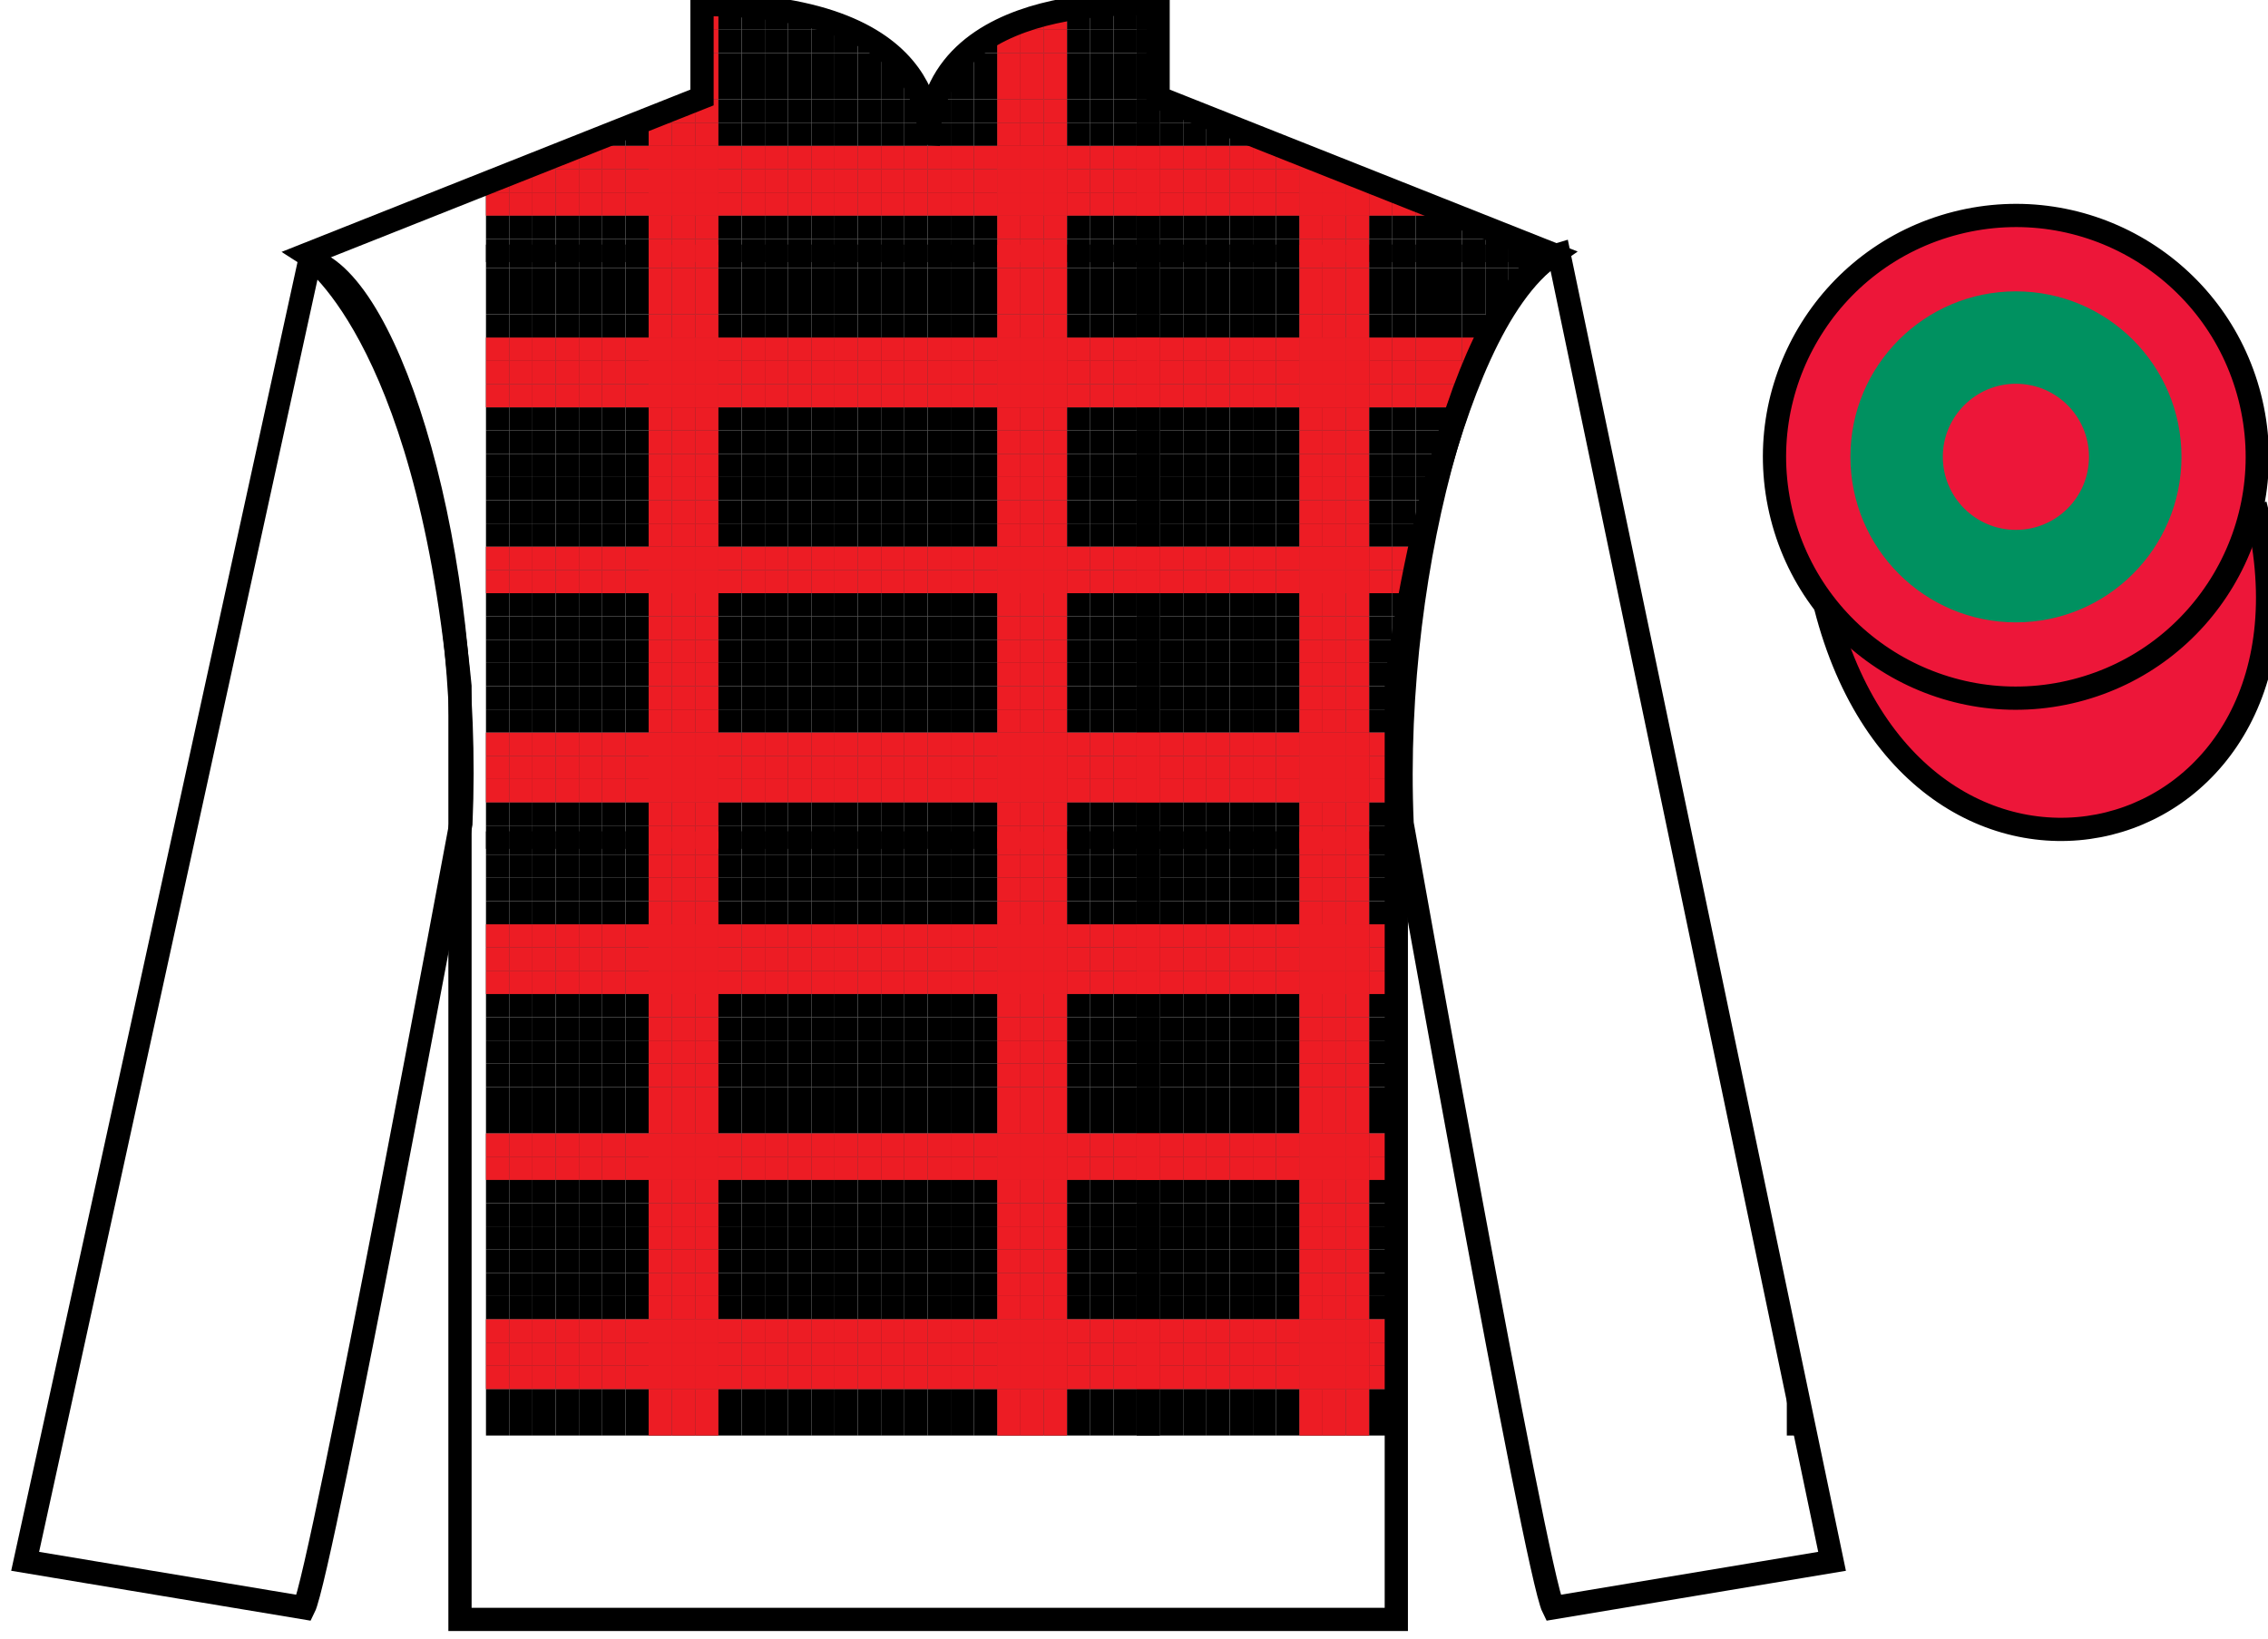 <?xml version="1.0" encoding="UTF-8"?>
<svg xmlns="http://www.w3.org/2000/svg" xmlns:xlink="http://www.w3.org/1999/xlink" width="97.59pt" height="70.53pt" viewBox="0 0 97.59 70.53" version="1.1">
<defs>
<g>
<symbol overflow="visible" id="glyph0-0">
<g transform="matrix(1,0,0,1,0,-27)">/n<rect x="0" y="1" width="1" height="1"/>
<rect x="1" y="1" width="1" height="1"/>
<rect x="2" y="1" width="1" height="1"/>
<rect x="3" y="1" width="1" height="1"/>
<rect x="4" y="1" width="1" height="1"/>
<rect x="5" y="1" width="1" height="1"/>
<rect x="6" y="1" width="1" height="1"/>
<rect x="7" y="1" width="1" height="1"/>
<rect x="8" y="1" width="1" height="1"/>
<rect x="9" y="1" width="1" height="1"/>
<rect x="10" y="1" width="1" height="1"/>
<rect x="11" y="1" width="1" height="1"/>
<rect x="12" y="1" width="1" height="1"/>
<rect x="13" y="1" width="1" height="1"/>
<rect x="14" y="1" width="1" height="1"/>
<rect x="15" y="1" width="1" height="1"/>
<rect x="16" y="1" width="1" height="1"/>
<rect x="17" y="1" width="1" height="1"/>
<rect x="18" y="1" width="1" height="1"/>
<rect x="19" y="1" width="1" height="1"/>
<rect x="20" y="1" width="1" height="1"/>
<rect x="21" y="1" width="1" height="1"/>
<rect x="22" y="1" width="1" height="1"/>
<rect x="23" y="1" width="1" height="1"/>
<rect x="24" y="1" width="1" height="1"/>
<rect x="25" y="1" width="1" height="1"/>
<rect x="26" y="1" width="1" height="1"/>
<rect x="27" y="1" width="1" height="1"/>
<rect x="28" y="1" width="1" height="1"/>
<rect x="0" y="2" width="1" height="1"/>
<rect x="1" y="2" width="1" height="1"/>
<rect x="2" y="2" width="1" height="1"/>
<rect x="3" y="2" width="1" height="1"/>
<rect x="4" y="2" width="1" height="1"/>
<rect x="5" y="2" width="1" height="1"/>
<rect x="6" y="2" width="1" height="1"/>
<rect x="7" y="2" width="1" height="1"/>
<rect x="8" y="2" width="1" height="1"/>
<rect x="9" y="2" width="1" height="1"/>
<rect x="10" y="2" width="1" height="1"/>
<rect x="11" y="2" width="1" height="1"/>
<rect x="12" y="2" width="1" height="1"/>
<rect x="13" y="2" width="1" height="1"/>
<rect x="14" y="2" width="1" height="1"/>
<rect x="15" y="2" width="1" height="1"/>
<rect x="16" y="2" width="1" height="1"/>
<rect x="17" y="2" width="1" height="1"/>
<rect x="18" y="2" width="1" height="1"/>
<rect x="19" y="2" width="1" height="1"/>
<rect x="20" y="2" width="1" height="1"/>
<rect x="21" y="2" width="1" height="1"/>
<rect x="22" y="2" width="1" height="1"/>
<rect x="23" y="2" width="1" height="1"/>
<rect x="24" y="2" width="1" height="1"/>
<rect x="25" y="2" width="1" height="1"/>
<rect x="26" y="2" width="1" height="1"/>
<rect x="27" y="2" width="1" height="1"/>
<rect x="28" y="2" width="1" height="1"/>
<rect x="0" y="3" width="1" height="1"/>
<rect x="1" y="3" width="1" height="1"/>
<rect x="2" y="3" width="1" height="1"/>
<rect x="3" y="3" width="1" height="1"/>
<rect x="4" y="3" width="1" height="1"/>
<rect x="5" y="3" width="1" height="1"/>
<rect x="6" y="3" width="1" height="1"/>
<rect x="7" y="3" width="1" height="1"/>
<rect x="8" y="3" width="1" height="1"/>
<rect x="9" y="3" width="1" height="1"/>
<rect x="10" y="3" width="1" height="1"/>
<rect x="11" y="3" width="1" height="1"/>
<rect x="12" y="3" width="1" height="1"/>
<rect x="13" y="3" width="1" height="1"/>
<rect x="14" y="3" width="1" height="1"/>
<rect x="15" y="3" width="1" height="1"/>
<rect x="16" y="3" width="1" height="1"/>
<rect x="17" y="3" width="1" height="1"/>
<rect x="18" y="3" width="1" height="1"/>
<rect x="19" y="3" width="1" height="1"/>
<rect x="20" y="3" width="1" height="1"/>
<rect x="21" y="3" width="1" height="1"/>
<rect x="22" y="3" width="1" height="1"/>
<rect x="23" y="3" width="1" height="1"/>
<rect x="24" y="3" width="1" height="1"/>
<rect x="25" y="3" width="1" height="1"/>
<rect x="26" y="3" width="1" height="1"/>
<rect x="27" y="3" width="1" height="1"/>
<rect x="28" y="3" width="1" height="1"/>
<rect x="0" y="4" width="1" height="1"/>
<rect x="1" y="4" width="1" height="1"/>
<rect x="2" y="4" width="1" height="1"/>
<rect x="3" y="4" width="1" height="1"/>
<rect x="4" y="4" width="1" height="1"/>
<rect x="5" y="4" width="1" height="1"/>
<rect x="6" y="4" width="1" height="1"/>
<rect x="7" y="4" width="1" height="1"/>
<rect x="8" y="4" width="1" height="1"/>
<rect x="9" y="4" width="1" height="1"/>
<rect x="10" y="4" width="1" height="1"/>
<rect x="11" y="4" width="1" height="1"/>
<rect x="12" y="4" width="1" height="1"/>
<rect x="13" y="4" width="1" height="1"/>
<rect x="14" y="4" width="1" height="1"/>
<rect x="15" y="4" width="1" height="1"/>
<rect x="16" y="4" width="1" height="1"/>
<rect x="17" y="4" width="1" height="1"/>
<rect x="18" y="4" width="1" height="1"/>
<rect x="19" y="4" width="1" height="1"/>
<rect x="20" y="4" width="1" height="1"/>
<rect x="21" y="4" width="1" height="1"/>
<rect x="22" y="4" width="1" height="1"/>
<rect x="23" y="4" width="1" height="1"/>
<rect x="24" y="4" width="1" height="1"/>
<rect x="25" y="4" width="1" height="1"/>
<rect x="26" y="4" width="1" height="1"/>
<rect x="27" y="4" width="1" height="1"/>
<rect x="28" y="4" width="1" height="1"/>
<rect x="0" y="5" width="1" height="1"/>
<rect x="1" y="5" width="1" height="1"/>
<rect x="2" y="5" width="1" height="1"/>
<rect x="3" y="5" width="1" height="1"/>
<rect x="4" y="5" width="1" height="1"/>
<rect x="5" y="5" width="1" height="1"/>
<rect x="6" y="5" width="1" height="1"/>
<rect x="7" y="5" width="1" height="1"/>
<rect x="8" y="5" width="1" height="1"/>
<rect x="9" y="5" width="1" height="1"/>
<rect x="10" y="5" width="1" height="1"/>
<rect x="11" y="5" width="1" height="1"/>
<rect x="12" y="5" width="1" height="1"/>
<rect x="13" y="5" width="1" height="1"/>
<rect x="14" y="5" width="1" height="1"/>
<rect x="15" y="5" width="1" height="1"/>
<rect x="16" y="5" width="1" height="1"/>
<rect x="17" y="5" width="1" height="1"/>
<rect x="18" y="5" width="1" height="1"/>
<rect x="19" y="5" width="1" height="1"/>
<rect x="20" y="5" width="1" height="1"/>
<rect x="21" y="5" width="1" height="1"/>
<rect x="22" y="5" width="1" height="1"/>
<rect x="23" y="5" width="1" height="1"/>
<rect x="24" y="5" width="1" height="1"/>
<rect x="25" y="5" width="1" height="1"/>
<rect x="26" y="5" width="1" height="1"/>
<rect x="27" y="5" width="1" height="1"/>
<rect x="28" y="5" width="1" height="1"/>
<rect x="0" y="6" width="1" height="1"/>
<rect x="1" y="6" width="1" height="1"/>
<rect x="2" y="6" width="1" height="1"/>
<rect x="3" y="6" width="1" height="1"/>
<rect x="4" y="6" width="1" height="1"/>
<rect x="5" y="6" width="1" height="1"/>
<rect x="6" y="6" width="1" height="1"/>
<rect x="7" y="6" width="1" height="1"/>
<rect x="8" y="6" width="1" height="1"/>
<rect x="9" y="6" width="1" height="1"/>
<rect x="10" y="6" width="1" height="1"/>
<rect x="11" y="6" width="1" height="1"/>
<rect x="12" y="6" width="1" height="1"/>
<rect x="13" y="6" width="1" height="1"/>
<rect x="14" y="6" width="1" height="1"/>
<rect x="15" y="6" width="1" height="1"/>
<rect x="16" y="6" width="1" height="1"/>
<rect x="17" y="6" width="1" height="1"/>
<rect x="18" y="6" width="1" height="1"/>
<rect x="19" y="6" width="1" height="1"/>
<rect x="20" y="6" width="1" height="1"/>
<rect x="21" y="6" width="1" height="1"/>
<rect x="22" y="6" width="1" height="1"/>
<rect x="23" y="6" width="1" height="1"/>
<rect x="24" y="6" width="1" height="1"/>
<rect x="25" y="6" width="1" height="1"/>
<rect x="26" y="6" width="1" height="1"/>
<rect x="27" y="6" width="1" height="1"/>
<rect x="28" y="6" width="1" height="1"/>
<rect x="0" y="7" width="1" height="1"/>
<rect x="1" y="7" width="1" height="1"/>
<rect x="2" y="7" width="1" height="1"/>
<rect x="3" y="7" width="1" height="1"/>
<rect x="4" y="7" width="1" height="1"/>
<rect x="5" y="7" width="1" height="1"/>
<rect x="6" y="7" width="1" height="1"/>
<rect x="7" y="7" width="1" height="1"/>
<rect x="8" y="7" width="1" height="1"/>
<rect x="9" y="7" width="1" height="1"/>
<rect x="10" y="7" width="1" height="1"/>
<rect x="11" y="7" width="1" height="1"/>
<rect x="12" y="7" width="1" height="1"/>
<rect x="13" y="7" width="1" height="1"/>
<rect x="14" y="7" width="1" height="1"/>
<rect x="15" y="7" width="1" height="1"/>
<rect x="16" y="7" width="1" height="1"/>
<rect x="17" y="7" width="1" height="1"/>
<rect x="18" y="7" width="1" height="1"/>
<rect x="19" y="7" width="1" height="1"/>
<rect x="20" y="7" width="1" height="1"/>
<rect x="21" y="7" width="1" height="1"/>
<rect x="22" y="7" width="1" height="1"/>
<rect x="23" y="7" width="1" height="1"/>
<rect x="24" y="7" width="1" height="1"/>
<rect x="25" y="7" width="1" height="1"/>
<rect x="26" y="7" width="1" height="1"/>
<rect x="27" y="7" width="1" height="1"/>
<rect x="28" y="7" width="1" height="1"/>
<rect x="0" y="8" width="1" height="1"/>
<rect x="1" y="8" width="1" height="1"/>
<rect x="2" y="8" width="1" height="1"/>
<rect x="3" y="8" width="1" height="1"/>
<rect x="4" y="8" width="1" height="1"/>
<rect x="5" y="8" width="1" height="1"/>
<rect x="6" y="8" width="1" height="1"/>
<rect x="7" y="8" width="1" height="1"/>
<rect x="8" y="8" width="1" height="1"/>
<rect x="9" y="8" width="1" height="1"/>
<rect x="10" y="8" width="1" height="1"/>
<rect x="11" y="8" width="1" height="1"/>
<rect x="12" y="8" width="1" height="1"/>
<rect x="13" y="8" width="1" height="1"/>
<rect x="14" y="8" width="1" height="1"/>
<rect x="15" y="8" width="1" height="1"/>
<rect x="16" y="8" width="1" height="1"/>
<rect x="17" y="8" width="1" height="1"/>
<rect x="18" y="8" width="1" height="1"/>
<rect x="19" y="8" width="1" height="1"/>
<rect x="20" y="8" width="1" height="1"/>
<rect x="21" y="8" width="1" height="1"/>
<rect x="22" y="8" width="1" height="1"/>
<rect x="23" y="8" width="1" height="1"/>
<rect x="24" y="8" width="1" height="1"/>
<rect x="25" y="8" width="1" height="1"/>
<rect x="26" y="8" width="1" height="1"/>
<rect x="27" y="8" width="1" height="1"/>
<rect x="28" y="8" width="1" height="1"/>
<rect x="0" y="9" width="1" height="1"/>
<rect x="1" y="9" width="1" height="1"/>
<rect x="2" y="9" width="1" height="1"/>
<rect x="3" y="9" width="1" height="1"/>
<rect x="4" y="9" width="1" height="1"/>
<rect x="5" y="9" width="1" height="1"/>
<rect x="6" y="9" width="1" height="1"/>
<rect x="7" y="9" width="1" height="1"/>
<rect x="8" y="9" width="1" height="1"/>
<rect x="9" y="9" width="1" height="1"/>
<rect x="10" y="9" width="1" height="1"/>
<rect x="11" y="9" width="1" height="1"/>
<rect x="12" y="9" width="1" height="1"/>
<rect x="13" y="9" width="1" height="1"/>
<rect x="14" y="9" width="1" height="1"/>
<rect x="15" y="9" width="1" height="1"/>
<rect x="16" y="9" width="1" height="1"/>
<rect x="17" y="9" width="1" height="1"/>
<rect x="18" y="9" width="1" height="1"/>
<rect x="19" y="9" width="1" height="1"/>
<rect x="20" y="9" width="1" height="1"/>
<rect x="21" y="9" width="1" height="1"/>
<rect x="22" y="9" width="1" height="1"/>
<rect x="23" y="9" width="1" height="1"/>
<rect x="24" y="9" width="1" height="1"/>
<rect x="25" y="9" width="1" height="1"/>
<rect x="26" y="9" width="1" height="1"/>
<rect x="27" y="9" width="1" height="1"/>
<rect x="28" y="9" width="1" height="1"/>
<rect x="0" y="10" width="1" height="1"/>
<rect x="1" y="10" width="1" height="1"/>
<rect x="2" y="10" width="1" height="1"/>
<rect x="3" y="10" width="1" height="1"/>
<rect x="4" y="10" width="1" height="1"/>
<rect x="5" y="10" width="1" height="1"/>
<rect x="6" y="10" width="1" height="1"/>
<rect x="7" y="10" width="1" height="1"/>
<rect x="8" y="10" width="1" height="1"/>
<rect x="9" y="10" width="1" height="1"/>
<rect x="10" y="10" width="1" height="1"/>
<rect x="11" y="10" width="1" height="1"/>
<rect x="12" y="10" width="1" height="1"/>
<rect x="13" y="10" width="1" height="1"/>
<rect x="14" y="10" width="1" height="1"/>
<rect x="15" y="10" width="1" height="1"/>
<rect x="16" y="10" width="1" height="1"/>
<rect x="17" y="10" width="1" height="1"/>
<rect x="18" y="10" width="1" height="1"/>
<rect x="19" y="10" width="1" height="1"/>
<rect x="20" y="10" width="1" height="1"/>
<rect x="21" y="10" width="1" height="1"/>
<rect x="22" y="10" width="1" height="1"/>
<rect x="23" y="10" width="1" height="1"/>
<rect x="24" y="10" width="1" height="1"/>
<rect x="25" y="10" width="1" height="1"/>
<rect x="26" y="10" width="1" height="1"/>
<rect x="27" y="10" width="1" height="1"/>
<rect x="28" y="10" width="1" height="1"/>
<rect x="0" y="11" width="1" height="1"/>
<rect x="1" y="11" width="1" height="1"/>
<rect x="2" y="11" width="1" height="1"/>
<rect x="3" y="11" width="1" height="1"/>
<rect x="4" y="11" width="1" height="1"/>
<rect x="5" y="11" width="1" height="1"/>
<rect x="6" y="11" width="1" height="1"/>
<rect x="7" y="11" width="1" height="1"/>
<rect x="8" y="11" width="1" height="1"/>
<rect x="9" y="11" width="1" height="1"/>
<rect x="10" y="11" width="1" height="1"/>
<rect x="11" y="11" width="1" height="1"/>
<rect x="12" y="11" width="1" height="1"/>
<rect x="13" y="11" width="1" height="1"/>
<rect x="14" y="11" width="1" height="1"/>
<rect x="15" y="11" width="1" height="1"/>
<rect x="16" y="11" width="1" height="1"/>
<rect x="17" y="11" width="1" height="1"/>
<rect x="18" y="11" width="1" height="1"/>
<rect x="19" y="11" width="1" height="1"/>
<rect x="20" y="11" width="1" height="1"/>
<rect x="21" y="11" width="1" height="1"/>
<rect x="22" y="11" width="1" height="1"/>
<rect x="23" y="11" width="1" height="1"/>
<rect x="24" y="11" width="1" height="1"/>
<rect x="25" y="11" width="1" height="1"/>
<rect x="26" y="11" width="1" height="1"/>
<rect x="27" y="11" width="1" height="1"/>
<rect x="28" y="11" width="1" height="1"/>
<rect x="0" y="12" width="1" height="1"/>
<rect x="1" y="12" width="1" height="1"/>
<rect x="2" y="12" width="1" height="1"/>
<rect x="3" y="12" width="1" height="1"/>
<rect x="4" y="12" width="1" height="1"/>
<rect x="5" y="12" width="1" height="1"/>
<rect x="6" y="12" width="1" height="1"/>
<rect x="7" y="12" width="1" height="1"/>
<rect x="8" y="12" width="1" height="1"/>
<rect x="9" y="12" width="1" height="1"/>
<rect x="10" y="12" width="1" height="1"/>
<rect x="11" y="12" width="1" height="1"/>
<rect x="12" y="12" width="1" height="1"/>
<rect x="13" y="12" width="1" height="1"/>
<rect x="14" y="12" width="1" height="1"/>
<rect x="15" y="12" width="1" height="1"/>
<rect x="16" y="12" width="1" height="1"/>
<rect x="17" y="12" width="1" height="1"/>
<rect x="18" y="12" width="1" height="1"/>
<rect x="19" y="12" width="1" height="1"/>
<rect x="20" y="12" width="1" height="1"/>
<rect x="21" y="12" width="1" height="1"/>
<rect x="22" y="12" width="1" height="1"/>
<rect x="23" y="12" width="1" height="1"/>
<rect x="24" y="12" width="1" height="1"/>
<rect x="25" y="12" width="1" height="1"/>
<rect x="26" y="12" width="1" height="1"/>
<rect x="27" y="12" width="1" height="1"/>
<rect x="28" y="12" width="1" height="1"/>
<rect x="0" y="13" width="1" height="1"/>
<rect x="1" y="13" width="1" height="1"/>
<rect x="2" y="13" width="1" height="1"/>
<rect x="3" y="13" width="1" height="1"/>
<rect x="4" y="13" width="1" height="1"/>
<rect x="5" y="13" width="1" height="1"/>
<rect x="6" y="13" width="1" height="1"/>
<rect x="7" y="13" width="1" height="1"/>
<rect x="8" y="13" width="1" height="1"/>
<rect x="9" y="13" width="1" height="1"/>
<rect x="10" y="13" width="1" height="1"/>
<rect x="11" y="13" width="1" height="1"/>
<rect x="12" y="13" width="1" height="1"/>
<rect x="13" y="13" width="1" height="1"/>
<rect x="14" y="13" width="1" height="1"/>
<rect x="15" y="13" width="1" height="1"/>
<rect x="16" y="13" width="1" height="1"/>
<rect x="17" y="13" width="1" height="1"/>
<rect x="18" y="13" width="1" height="1"/>
<rect x="19" y="13" width="1" height="1"/>
<rect x="20" y="13" width="1" height="1"/>
<rect x="21" y="13" width="1" height="1"/>
<rect x="22" y="13" width="1" height="1"/>
<rect x="23" y="13" width="1" height="1"/>
<rect x="24" y="13" width="1" height="1"/>
<rect x="25" y="13" width="1" height="1"/>
<rect x="26" y="13" width="1" height="1"/>
<rect x="27" y="13" width="1" height="1"/>
<rect x="28" y="13" width="1" height="1"/>
<rect x="0" y="14" width="1" height="1"/>
<rect x="1" y="14" width="1" height="1"/>
<rect x="2" y="14" width="1" height="1"/>
<rect x="3" y="14" width="1" height="1"/>
<rect x="4" y="14" width="1" height="1"/>
<rect x="5" y="14" width="1" height="1"/>
<rect x="6" y="14" width="1" height="1"/>
<rect x="7" y="14" width="1" height="1"/>
<rect x="8" y="14" width="1" height="1"/>
<rect x="9" y="14" width="1" height="1"/>
<rect x="10" y="14" width="1" height="1"/>
<rect x="11" y="14" width="1" height="1"/>
<rect x="12" y="14" width="1" height="1"/>
<rect x="13" y="14" width="1" height="1"/>
<rect x="14" y="14" width="1" height="1"/>
<rect x="15" y="14" width="1" height="1"/>
<rect x="16" y="14" width="1" height="1"/>
<rect x="17" y="14" width="1" height="1"/>
<rect x="18" y="14" width="1" height="1"/>
<rect x="19" y="14" width="1" height="1"/>
<rect x="20" y="14" width="1" height="1"/>
<rect x="21" y="14" width="1" height="1"/>
<rect x="22" y="14" width="1" height="1"/>
<rect x="23" y="14" width="1" height="1"/>
<rect x="24" y="14" width="1" height="1"/>
<rect x="25" y="14" width="1" height="1"/>
<rect x="26" y="14" width="1" height="1"/>
<rect x="27" y="14" width="1" height="1"/>
<rect x="28" y="14" width="1" height="1"/>
<rect x="0" y="15" width="1" height="1"/>
<rect x="1" y="15" width="1" height="1"/>
<rect x="2" y="15" width="1" height="1"/>
<rect x="3" y="15" width="1" height="1"/>
<rect x="4" y="15" width="1" height="1"/>
<rect x="5" y="15" width="1" height="1"/>
<rect x="6" y="15" width="1" height="1"/>
<rect x="7" y="15" width="1" height="1"/>
<rect x="8" y="15" width="1" height="1"/>
<rect x="9" y="15" width="1" height="1"/>
<rect x="10" y="15" width="1" height="1"/>
<rect x="11" y="15" width="1" height="1"/>
<rect x="12" y="15" width="1" height="1"/>
<rect x="13" y="15" width="1" height="1"/>
<rect x="14" y="15" width="1" height="1"/>
<rect x="15" y="15" width="1" height="1"/>
<rect x="16" y="15" width="1" height="1"/>
<rect x="17" y="15" width="1" height="1"/>
<rect x="18" y="15" width="1" height="1"/>
<rect x="19" y="15" width="1" height="1"/>
<rect x="20" y="15" width="1" height="1"/>
<rect x="21" y="15" width="1" height="1"/>
<rect x="22" y="15" width="1" height="1"/>
<rect x="23" y="15" width="1" height="1"/>
<rect x="24" y="15" width="1" height="1"/>
<rect x="25" y="15" width="1" height="1"/>
<rect x="26" y="15" width="1" height="1"/>
<rect x="27" y="15" width="1" height="1"/>
<rect x="28" y="15" width="1" height="1"/>
<rect x="0" y="16" width="1" height="1"/>
<rect x="1" y="16" width="1" height="1"/>
<rect x="2" y="16" width="1" height="1"/>
<rect x="3" y="16" width="1" height="1"/>
<rect x="4" y="16" width="1" height="1"/>
<rect x="5" y="16" width="1" height="1"/>
<rect x="6" y="16" width="1" height="1"/>
<rect x="7" y="16" width="1" height="1"/>
<rect x="8" y="16" width="1" height="1"/>
<rect x="9" y="16" width="1" height="1"/>
<rect x="10" y="16" width="1" height="1"/>
<rect x="11" y="16" width="1" height="1"/>
<rect x="12" y="16" width="1" height="1"/>
<rect x="13" y="16" width="1" height="1"/>
<rect x="14" y="16" width="1" height="1"/>
<rect x="15" y="16" width="1" height="1"/>
<rect x="16" y="16" width="1" height="1"/>
<rect x="17" y="16" width="1" height="1"/>
<rect x="18" y="16" width="1" height="1"/>
<rect x="19" y="16" width="1" height="1"/>
<rect x="20" y="16" width="1" height="1"/>
<rect x="21" y="16" width="1" height="1"/>
<rect x="22" y="16" width="1" height="1"/>
<rect x="23" y="16" width="1" height="1"/>
<rect x="24" y="16" width="1" height="1"/>
<rect x="25" y="16" width="1" height="1"/>
<rect x="26" y="16" width="1" height="1"/>
<rect x="27" y="16" width="1" height="1"/>
<rect x="28" y="16" width="1" height="1"/>
<rect x="0" y="17" width="1" height="1"/>
<rect x="1" y="17" width="1" height="1"/>
<rect x="2" y="17" width="1" height="1"/>
<rect x="3" y="17" width="1" height="1"/>
<rect x="4" y="17" width="1" height="1"/>
<rect x="5" y="17" width="1" height="1"/>
<rect x="6" y="17" width="1" height="1"/>
<rect x="7" y="17" width="1" height="1"/>
<rect x="8" y="17" width="1" height="1"/>
<rect x="9" y="17" width="1" height="1"/>
<rect x="10" y="17" width="1" height="1"/>
<rect x="11" y="17" width="1" height="1"/>
<rect x="12" y="17" width="1" height="1"/>
<rect x="13" y="17" width="1" height="1"/>
<rect x="14" y="17" width="1" height="1"/>
<rect x="15" y="17" width="1" height="1"/>
<rect x="16" y="17" width="1" height="1"/>
<rect x="17" y="17" width="1" height="1"/>
<rect x="18" y="17" width="1" height="1"/>
<rect x="19" y="17" width="1" height="1"/>
<rect x="20" y="17" width="1" height="1"/>
<rect x="21" y="17" width="1" height="1"/>
<rect x="22" y="17" width="1" height="1"/>
<rect x="23" y="17" width="1" height="1"/>
<rect x="24" y="17" width="1" height="1"/>
<rect x="25" y="17" width="1" height="1"/>
<rect x="26" y="17" width="1" height="1"/>
<rect x="27" y="17" width="1" height="1"/>
<rect x="28" y="17" width="1" height="1"/>
<rect x="0" y="18" width="1" height="1"/>
<rect x="1" y="18" width="1" height="1"/>
<rect x="2" y="18" width="1" height="1"/>
<rect x="3" y="18" width="1" height="1"/>
<rect x="4" y="18" width="1" height="1"/>
<rect x="5" y="18" width="1" height="1"/>
<rect x="6" y="18" width="1" height="1"/>
<rect x="7" y="18" width="1" height="1"/>
<rect x="8" y="18" width="1" height="1"/>
<rect x="9" y="18" width="1" height="1"/>
<rect x="10" y="18" width="1" height="1"/>
<rect x="11" y="18" width="1" height="1"/>
<rect x="12" y="18" width="1" height="1"/>
<rect x="13" y="18" width="1" height="1"/>
<rect x="14" y="18" width="1" height="1"/>
<rect x="15" y="18" width="1" height="1"/>
<rect x="16" y="18" width="1" height="1"/>
<rect x="17" y="18" width="1" height="1"/>
<rect x="18" y="18" width="1" height="1"/>
<rect x="19" y="18" width="1" height="1"/>
<rect x="20" y="18" width="1" height="1"/>
<rect x="21" y="18" width="1" height="1"/>
<rect x="22" y="18" width="1" height="1"/>
<rect x="23" y="18" width="1" height="1"/>
<rect x="24" y="18" width="1" height="1"/>
<rect x="25" y="18" width="1" height="1"/>
<rect x="26" y="18" width="1" height="1"/>
<rect x="27" y="18" width="1" height="1"/>
<rect x="28" y="18" width="1" height="1"/>
<rect x="0" y="19" width="1" height="1"/>
<rect x="1" y="19" width="1" height="1"/>
<rect x="2" y="19" width="1" height="1"/>
<rect x="3" y="19" width="1" height="1"/>
<rect x="4" y="19" width="1" height="1"/>
<rect x="5" y="19" width="1" height="1"/>
<rect x="6" y="19" width="1" height="1"/>
<rect x="7" y="19" width="1" height="1"/>
<rect x="8" y="19" width="1" height="1"/>
<rect x="9" y="19" width="1" height="1"/>
<rect x="10" y="19" width="1" height="1"/>
<rect x="11" y="19" width="1" height="1"/>
<rect x="12" y="19" width="1" height="1"/>
<rect x="13" y="19" width="1" height="1"/>
<rect x="14" y="19" width="1" height="1"/>
<rect x="15" y="19" width="1" height="1"/>
<rect x="16" y="19" width="1" height="1"/>
<rect x="17" y="19" width="1" height="1"/>
<rect x="18" y="19" width="1" height="1"/>
<rect x="19" y="19" width="1" height="1"/>
<rect x="20" y="19" width="1" height="1"/>
<rect x="21" y="19" width="1" height="1"/>
<rect x="22" y="19" width="1" height="1"/>
<rect x="23" y="19" width="1" height="1"/>
<rect x="24" y="19" width="1" height="1"/>
<rect x="25" y="19" width="1" height="1"/>
<rect x="26" y="19" width="1" height="1"/>
<rect x="27" y="19" width="1" height="1"/>
<rect x="28" y="19" width="1" height="1"/>
<rect x="0" y="20" width="1" height="1"/>
<rect x="1" y="20" width="1" height="1"/>
<rect x="2" y="20" width="1" height="1"/>
<rect x="3" y="20" width="1" height="1"/>
<rect x="4" y="20" width="1" height="1"/>
<rect x="5" y="20" width="1" height="1"/>
<rect x="6" y="20" width="1" height="1"/>
<rect x="7" y="20" width="1" height="1"/>
<rect x="8" y="20" width="1" height="1"/>
<rect x="9" y="20" width="1" height="1"/>
<rect x="10" y="20" width="1" height="1"/>
<rect x="11" y="20" width="1" height="1"/>
<rect x="12" y="20" width="1" height="1"/>
<rect x="13" y="20" width="1" height="1"/>
<rect x="14" y="20" width="1" height="1"/>
<rect x="15" y="20" width="1" height="1"/>
<rect x="16" y="20" width="1" height="1"/>
<rect x="17" y="20" width="1" height="1"/>
<rect x="18" y="20" width="1" height="1"/>
<rect x="19" y="20" width="1" height="1"/>
<rect x="20" y="20" width="1" height="1"/>
<rect x="21" y="20" width="1" height="1"/>
<rect x="22" y="20" width="1" height="1"/>
<rect x="23" y="20" width="1" height="1"/>
<rect x="24" y="20" width="1" height="1"/>
<rect x="25" y="20" width="1" height="1"/>
<rect x="26" y="20" width="1" height="1"/>
<rect x="27" y="20" width="1" height="1"/>
<rect x="28" y="20" width="1" height="1"/>
<rect x="0" y="21" width="1" height="1"/>
<rect x="1" y="21" width="1" height="1"/>
<rect x="2" y="21" width="1" height="1"/>
<rect x="3" y="21" width="1" height="1"/>
<rect x="4" y="21" width="1" height="1"/>
<rect x="5" y="21" width="1" height="1"/>
<rect x="6" y="21" width="1" height="1"/>
<rect x="7" y="21" width="1" height="1"/>
<rect x="8" y="21" width="1" height="1"/>
<rect x="9" y="21" width="1" height="1"/>
<rect x="10" y="21" width="1" height="1"/>
<rect x="11" y="21" width="1" height="1"/>
<rect x="12" y="21" width="1" height="1"/>
<rect x="13" y="21" width="1" height="1"/>
<rect x="14" y="21" width="1" height="1"/>
<rect x="15" y="21" width="1" height="1"/>
<rect x="16" y="21" width="1" height="1"/>
<rect x="17" y="21" width="1" height="1"/>
<rect x="18" y="21" width="1" height="1"/>
<rect x="19" y="21" width="1" height="1"/>
<rect x="20" y="21" width="1" height="1"/>
<rect x="21" y="21" width="1" height="1"/>
<rect x="22" y="21" width="1" height="1"/>
<rect x="23" y="21" width="1" height="1"/>
<rect x="24" y="21" width="1" height="1"/>
<rect x="25" y="21" width="1" height="1"/>
<rect x="26" y="21" width="1" height="1"/>
<rect x="27" y="21" width="1" height="1"/>
<rect x="28" y="21" width="1" height="1"/>
<rect x="0" y="22" width="1" height="1"/>
<rect x="1" y="22" width="1" height="1"/>
<rect x="2" y="22" width="1" height="1"/>
<rect x="3" y="22" width="1" height="1"/>
<rect x="4" y="22" width="1" height="1"/>
<rect x="5" y="22" width="1" height="1"/>
<rect x="6" y="22" width="1" height="1"/>
<rect x="7" y="22" width="1" height="1"/>
<rect x="8" y="22" width="1" height="1"/>
<rect x="9" y="22" width="1" height="1"/>
<rect x="10" y="22" width="1" height="1"/>
<rect x="11" y="22" width="1" height="1"/>
<rect x="12" y="22" width="1" height="1"/>
<rect x="13" y="22" width="1" height="1"/>
<rect x="14" y="22" width="1" height="1"/>
<rect x="15" y="22" width="1" height="1"/>
<rect x="16" y="22" width="1" height="1"/>
<rect x="17" y="22" width="1" height="1"/>
<rect x="18" y="22" width="1" height="1"/>
<rect x="19" y="22" width="1" height="1"/>
<rect x="20" y="22" width="1" height="1"/>
<rect x="21" y="22" width="1" height="1"/>
<rect x="22" y="22" width="1" height="1"/>
<rect x="23" y="22" width="1" height="1"/>
<rect x="24" y="22" width="1" height="1"/>
<rect x="25" y="22" width="1" height="1"/>
<rect x="26" y="22" width="1" height="1"/>
<rect x="27" y="22" width="1" height="1"/>
<rect x="28" y="22" width="1" height="1"/>
<rect x="0" y="23" width="1" height="1"/>
<rect x="1" y="23" width="1" height="1"/>
<rect x="2" y="23" width="1" height="1"/>
<rect x="3" y="23" width="1" height="1"/>
<rect x="4" y="23" width="1" height="1"/>
<rect x="5" y="23" width="1" height="1"/>
<rect x="6" y="23" width="1" height="1"/>
<rect x="7" y="23" width="1" height="1"/>
<rect x="8" y="23" width="1" height="1"/>
<rect x="9" y="23" width="1" height="1"/>
<rect x="10" y="23" width="1" height="1"/>
<rect x="11" y="23" width="1" height="1"/>
<rect x="12" y="23" width="1" height="1"/>
<rect x="13" y="23" width="1" height="1"/>
<rect x="14" y="23" width="1" height="1"/>
<rect x="15" y="23" width="1" height="1"/>
<rect x="16" y="23" width="1" height="1"/>
<rect x="17" y="23" width="1" height="1"/>
<rect x="18" y="23" width="1" height="1"/>
<rect x="19" y="23" width="1" height="1"/>
<rect x="20" y="23" width="1" height="1"/>
<rect x="21" y="23" width="1" height="1"/>
<rect x="22" y="23" width="1" height="1"/>
<rect x="23" y="23" width="1" height="1"/>
<rect x="24" y="23" width="1" height="1"/>
<rect x="25" y="23" width="1" height="1"/>
<rect x="26" y="23" width="1" height="1"/>
<rect x="27" y="23" width="1" height="1"/>
<rect x="28" y="23" width="1" height="1"/>
<rect x="0" y="24" width="1" height="1"/>
<rect x="1" y="24" width="1" height="1"/>
<rect x="2" y="24" width="1" height="1"/>
<rect x="3" y="24" width="1" height="1"/>
<rect x="4" y="24" width="1" height="1"/>
<rect x="5" y="24" width="1" height="1"/>
<rect x="6" y="24" width="1" height="1"/>
<rect x="7" y="24" width="1" height="1"/>
<rect x="8" y="24" width="1" height="1"/>
<rect x="9" y="24" width="1" height="1"/>
<rect x="10" y="24" width="1" height="1"/>
<rect x="11" y="24" width="1" height="1"/>
<rect x="12" y="24" width="1" height="1"/>
<rect x="13" y="24" width="1" height="1"/>
<rect x="14" y="24" width="1" height="1"/>
<rect x="15" y="24" width="1" height="1"/>
<rect x="16" y="24" width="1" height="1"/>
<rect x="17" y="24" width="1" height="1"/>
<rect x="18" y="24" width="1" height="1"/>
<rect x="19" y="24" width="1" height="1"/>
<rect x="20" y="24" width="1" height="1"/>
<rect x="21" y="24" width="1" height="1"/>
<rect x="22" y="24" width="1" height="1"/>
<rect x="23" y="24" width="1" height="1"/>
<rect x="24" y="24" width="1" height="1"/>
<rect x="25" y="24" width="1" height="1"/>
<rect x="26" y="24" width="1" height="1"/>
<rect x="27" y="24" width="1" height="1"/>
<rect x="28" y="24" width="1" height="1"/>
<rect x="0" y="25" width="1" height="1"/>
<rect x="1" y="25" width="1" height="1"/>
<rect x="2" y="25" width="1" height="1"/>
<rect x="3" y="25" width="1" height="1"/>
<rect x="4" y="25" width="1" height="1"/>
<rect x="5" y="25" width="1" height="1"/>
<rect x="6" y="25" width="1" height="1"/>
<rect x="7" y="25" width="1" height="1"/>
<rect x="8" y="25" width="1" height="1"/>
<rect x="9" y="25" width="1" height="1"/>
<rect x="10" y="25" width="1" height="1"/>
<rect x="11" y="25" width="1" height="1"/>
<rect x="12" y="25" width="1" height="1"/>
<rect x="13" y="25" width="1" height="1"/>
<rect x="14" y="25" width="1" height="1"/>
<rect x="15" y="25" width="1" height="1"/>
<rect x="16" y="25" width="1" height="1"/>
<rect x="17" y="25" width="1" height="1"/>
<rect x="18" y="25" width="1" height="1"/>
<rect x="19" y="25" width="1" height="1"/>
<rect x="20" y="25" width="1" height="1"/>
<rect x="21" y="25" width="1" height="1"/>
<rect x="22" y="25" width="1" height="1"/>
<rect x="23" y="25" width="1" height="1"/>
<rect x="24" y="25" width="1" height="1"/>
<rect x="25" y="25" width="1" height="1"/>
<rect x="26" y="25" width="1" height="1"/>
<rect x="27" y="25" width="1" height="1"/>
<rect x="28" y="25" width="1" height="1"/>
<rect x="0" y="26" width="1" height="1"/>
<rect x="1" y="26" width="1" height="1"/>
<rect x="2" y="26" width="1" height="1"/>
<rect x="3" y="26" width="1" height="1"/>
<rect x="4" y="26" width="1" height="1"/>
<rect x="5" y="26" width="1" height="1"/>
<rect x="6" y="26" width="1" height="1"/>
<rect x="7" y="26" width="1" height="1"/>
<rect x="8" y="26" width="1" height="1"/>
<rect x="9" y="26" width="1" height="1"/>
<rect x="10" y="26" width="1" height="1"/>
<rect x="11" y="26" width="1" height="1"/>
<rect x="12" y="26" width="1" height="1"/>
<rect x="13" y="26" width="1" height="1"/>
<rect x="14" y="26" width="1" height="1"/>
<rect x="15" y="26" width="1" height="1"/>
<rect x="16" y="26" width="1" height="1"/>
<rect x="17" y="26" width="1" height="1"/>
<rect x="18" y="26" width="1" height="1"/>
<rect x="19" y="26" width="1" height="1"/>
<rect x="20" y="26" width="1" height="1"/>
<rect x="21" y="26" width="1" height="1"/>
<rect x="22" y="26" width="1" height="1"/>
<rect x="23" y="26" width="1" height="1"/>
<rect x="24" y="26" width="1" height="1"/>
<rect x="25" y="26" width="1" height="1"/>
<rect x="26" y="26" width="1" height="1"/>
<rect x="27" y="26" width="1" height="1"/>
<rect x="28" y="26" width="1" height="1"/>
</g>
</symbol>
<symbol overflow="visible" id="glyph0-1">
<g transform="matrix(1,0,0,1,0,-27)">/n</g>
</symbol>
<symbol overflow="visible" id="glyph0-2">
<g transform="matrix(1,0,0,1,0,-27)">/n</g>
</symbol>
<symbol overflow="visible" id="glyph0-3">
<path style="stroke:none;" d=""/>
</symbol>
<symbol overflow="visible" id="glyph1-0">
<g transform="matrix(1,0,0,1,0,-27)">/n<rect x="7" y="1" width="1" height="1"/>
<rect x="8" y="1" width="1" height="1"/>
<rect x="9" y="1" width="1" height="1"/>
<rect x="7" y="2" width="1" height="1"/>
<rect x="8" y="2" width="1" height="1"/>
<rect x="9" y="2" width="1" height="1"/>
<rect x="7" y="3" width="1" height="1"/>
<rect x="8" y="3" width="1" height="1"/>
<rect x="9" y="3" width="1" height="1"/>
<rect x="7" y="4" width="1" height="1"/>
<rect x="8" y="4" width="1" height="1"/>
<rect x="9" y="4" width="1" height="1"/>
<rect x="7" y="5" width="1" height="1"/>
<rect x="8" y="5" width="1" height="1"/>
<rect x="9" y="5" width="1" height="1"/>
<rect x="7" y="6" width="1" height="1"/>
<rect x="8" y="6" width="1" height="1"/>
<rect x="9" y="6" width="1" height="1"/>
<rect x="7" y="7" width="1" height="1"/>
<rect x="8" y="7" width="1" height="1"/>
<rect x="9" y="7" width="1" height="1"/>
<rect x="7" y="8" width="1" height="1"/>
<rect x="8" y="8" width="1" height="1"/>
<rect x="9" y="8" width="1" height="1"/>
<rect x="7" y="9" width="1" height="1"/>
<rect x="8" y="9" width="1" height="1"/>
<rect x="9" y="9" width="1" height="1"/>
<rect x="7" y="10" width="1" height="1"/>
<rect x="8" y="10" width="1" height="1"/>
<rect x="9" y="10" width="1" height="1"/>
<rect x="7" y="11" width="1" height="1"/>
<rect x="8" y="11" width="1" height="1"/>
<rect x="9" y="11" width="1" height="1"/>
<rect x="7" y="12" width="1" height="1"/>
<rect x="8" y="12" width="1" height="1"/>
<rect x="9" y="12" width="1" height="1"/>
<rect x="7" y="13" width="1" height="1"/>
<rect x="8" y="13" width="1" height="1"/>
<rect x="9" y="13" width="1" height="1"/>
<rect x="7" y="14" width="1" height="1"/>
<rect x="8" y="14" width="1" height="1"/>
<rect x="9" y="14" width="1" height="1"/>
<rect x="7" y="15" width="1" height="1"/>
<rect x="8" y="15" width="1" height="1"/>
<rect x="9" y="15" width="1" height="1"/>
<rect x="7" y="16" width="1" height="1"/>
<rect x="8" y="16" width="1" height="1"/>
<rect x="9" y="16" width="1" height="1"/>
<rect x="7" y="17" width="1" height="1"/>
<rect x="8" y="17" width="1" height="1"/>
<rect x="9" y="17" width="1" height="1"/>
<rect x="7" y="18" width="1" height="1"/>
<rect x="8" y="18" width="1" height="1"/>
<rect x="9" y="18" width="1" height="1"/>
<rect x="7" y="19" width="1" height="1"/>
<rect x="8" y="19" width="1" height="1"/>
<rect x="9" y="19" width="1" height="1"/>
<rect x="7" y="20" width="1" height="1"/>
<rect x="8" y="20" width="1" height="1"/>
<rect x="9" y="20" width="1" height="1"/>
<rect x="7" y="21" width="1" height="1"/>
<rect x="8" y="21" width="1" height="1"/>
<rect x="9" y="21" width="1" height="1"/>
<rect x="7" y="22" width="1" height="1"/>
<rect x="8" y="22" width="1" height="1"/>
<rect x="9" y="22" width="1" height="1"/>
<rect x="7" y="23" width="1" height="1"/>
<rect x="8" y="23" width="1" height="1"/>
<rect x="9" y="23" width="1" height="1"/>
<rect x="7" y="24" width="1" height="1"/>
<rect x="8" y="24" width="1" height="1"/>
<rect x="9" y="24" width="1" height="1"/>
<rect x="7" y="25" width="1" height="1"/>
<rect x="8" y="25" width="1" height="1"/>
<rect x="9" y="25" width="1" height="1"/>
<rect x="7" y="26" width="1" height="1"/>
<rect x="8" y="26" width="1" height="1"/>
<rect x="9" y="26" width="1" height="1"/>
</g>
</symbol>
<symbol overflow="visible" id="glyph1-1">
<path style="stroke:none;" d=""/>
</symbol>
<symbol overflow="visible" id="glyph1-2">
<g transform="matrix(1,0,0,1,0,-27)">/n<rect x="0" y="5" width="1" height="1"/>
<rect x="1" y="5" width="1" height="1"/>
<rect x="2" y="5" width="1" height="1"/>
<rect x="3" y="5" width="1" height="1"/>
<rect x="4" y="5" width="1" height="1"/>
<rect x="5" y="5" width="1" height="1"/>
<rect x="6" y="5" width="1" height="1"/>
<rect x="7" y="5" width="1" height="1"/>
<rect x="8" y="5" width="1" height="1"/>
<rect x="9" y="5" width="1" height="1"/>
<rect x="10" y="5" width="1" height="1"/>
<rect x="11" y="5" width="1" height="1"/>
<rect x="12" y="5" width="1" height="1"/>
<rect x="13" y="5" width="1" height="1"/>
<rect x="14" y="5" width="1" height="1"/>
<rect x="15" y="5" width="1" height="1"/>
<rect x="16" y="5" width="1" height="1"/>
<rect x="17" y="5" width="1" height="1"/>
<rect x="18" y="5" width="1" height="1"/>
<rect x="19" y="5" width="1" height="1"/>
<rect x="20" y="5" width="1" height="1"/>
<rect x="21" y="5" width="1" height="1"/>
<rect x="22" y="5" width="1" height="1"/>
<rect x="23" y="5" width="1" height="1"/>
<rect x="24" y="5" width="1" height="1"/>
<rect x="25" y="5" width="1" height="1"/>
<rect x="26" y="5" width="1" height="1"/>
<rect x="27" y="5" width="1" height="1"/>
<rect x="28" y="5" width="1" height="1"/>
<rect x="0" y="6" width="1" height="1"/>
<rect x="1" y="6" width="1" height="1"/>
<rect x="2" y="6" width="1" height="1"/>
<rect x="3" y="6" width="1" height="1"/>
<rect x="4" y="6" width="1" height="1"/>
<rect x="5" y="6" width="1" height="1"/>
<rect x="6" y="6" width="1" height="1"/>
<rect x="7" y="6" width="1" height="1"/>
<rect x="8" y="6" width="1" height="1"/>
<rect x="9" y="6" width="1" height="1"/>
<rect x="10" y="6" width="1" height="1"/>
<rect x="11" y="6" width="1" height="1"/>
<rect x="12" y="6" width="1" height="1"/>
<rect x="13" y="6" width="1" height="1"/>
<rect x="14" y="6" width="1" height="1"/>
<rect x="15" y="6" width="1" height="1"/>
<rect x="16" y="6" width="1" height="1"/>
<rect x="17" y="6" width="1" height="1"/>
<rect x="18" y="6" width="1" height="1"/>
<rect x="19" y="6" width="1" height="1"/>
<rect x="20" y="6" width="1" height="1"/>
<rect x="21" y="6" width="1" height="1"/>
<rect x="22" y="6" width="1" height="1"/>
<rect x="23" y="6" width="1" height="1"/>
<rect x="24" y="6" width="1" height="1"/>
<rect x="25" y="6" width="1" height="1"/>
<rect x="26" y="6" width="1" height="1"/>
<rect x="27" y="6" width="1" height="1"/>
<rect x="28" y="6" width="1" height="1"/>
<rect x="0" y="7" width="1" height="1"/>
<rect x="1" y="7" width="1" height="1"/>
<rect x="2" y="7" width="1" height="1"/>
<rect x="3" y="7" width="1" height="1"/>
<rect x="4" y="7" width="1" height="1"/>
<rect x="5" y="7" width="1" height="1"/>
<rect x="6" y="7" width="1" height="1"/>
<rect x="7" y="7" width="1" height="1"/>
<rect x="8" y="7" width="1" height="1"/>
<rect x="9" y="7" width="1" height="1"/>
<rect x="10" y="7" width="1" height="1"/>
<rect x="11" y="7" width="1" height="1"/>
<rect x="12" y="7" width="1" height="1"/>
<rect x="13" y="7" width="1" height="1"/>
<rect x="14" y="7" width="1" height="1"/>
<rect x="15" y="7" width="1" height="1"/>
<rect x="16" y="7" width="1" height="1"/>
<rect x="17" y="7" width="1" height="1"/>
<rect x="18" y="7" width="1" height="1"/>
<rect x="19" y="7" width="1" height="1"/>
<rect x="20" y="7" width="1" height="1"/>
<rect x="21" y="7" width="1" height="1"/>
<rect x="22" y="7" width="1" height="1"/>
<rect x="23" y="7" width="1" height="1"/>
<rect x="24" y="7" width="1" height="1"/>
<rect x="25" y="7" width="1" height="1"/>
<rect x="26" y="7" width="1" height="1"/>
<rect x="27" y="7" width="1" height="1"/>
<rect x="28" y="7" width="1" height="1"/>
</g>
</symbol>
<symbol overflow="visible" id="glyph1-3">
<path style="stroke:none;" d=""/>
</symbol>
<symbol overflow="visible" id="glyph2-0">
<g transform="matrix(1,0,0,1,0,-27)">/n<rect x="0" y="14" width="1" height="1"/>
<rect x="1" y="14" width="1" height="1"/>
<rect x="2" y="14" width="1" height="1"/>
<rect x="3" y="14" width="1" height="1"/>
<rect x="4" y="14" width="1" height="1"/>
<rect x="5" y="14" width="1" height="1"/>
<rect x="6" y="14" width="1" height="1"/>
<rect x="7" y="14" width="1" height="1"/>
<rect x="8" y="14" width="1" height="1"/>
<rect x="9" y="14" width="1" height="1"/>
<rect x="10" y="14" width="1" height="1"/>
<rect x="11" y="14" width="1" height="1"/>
<rect x="12" y="14" width="1" height="1"/>
<rect x="13" y="14" width="1" height="1"/>
<rect x="14" y="14" width="1" height="1"/>
<rect x="15" y="14" width="1" height="1"/>
<rect x="16" y="14" width="1" height="1"/>
<rect x="17" y="14" width="1" height="1"/>
<rect x="18" y="14" width="1" height="1"/>
<rect x="19" y="14" width="1" height="1"/>
<rect x="20" y="14" width="1" height="1"/>
<rect x="21" y="14" width="1" height="1"/>
<rect x="22" y="14" width="1" height="1"/>
<rect x="23" y="14" width="1" height="1"/>
<rect x="24" y="14" width="1" height="1"/>
<rect x="25" y="14" width="1" height="1"/>
<rect x="26" y="14" width="1" height="1"/>
<rect x="27" y="14" width="1" height="1"/>
<rect x="28" y="14" width="1" height="1"/>
<rect x="0" y="15" width="1" height="1"/>
<rect x="1" y="15" width="1" height="1"/>
<rect x="2" y="15" width="1" height="1"/>
<rect x="3" y="15" width="1" height="1"/>
<rect x="4" y="15" width="1" height="1"/>
<rect x="5" y="15" width="1" height="1"/>
<rect x="6" y="15" width="1" height="1"/>
<rect x="7" y="15" width="1" height="1"/>
<rect x="8" y="15" width="1" height="1"/>
<rect x="9" y="15" width="1" height="1"/>
<rect x="10" y="15" width="1" height="1"/>
<rect x="11" y="15" width="1" height="1"/>
<rect x="12" y="15" width="1" height="1"/>
<rect x="13" y="15" width="1" height="1"/>
<rect x="14" y="15" width="1" height="1"/>
<rect x="15" y="15" width="1" height="1"/>
<rect x="16" y="15" width="1" height="1"/>
<rect x="17" y="15" width="1" height="1"/>
<rect x="18" y="15" width="1" height="1"/>
<rect x="19" y="15" width="1" height="1"/>
<rect x="20" y="15" width="1" height="1"/>
<rect x="21" y="15" width="1" height="1"/>
<rect x="22" y="15" width="1" height="1"/>
<rect x="23" y="15" width="1" height="1"/>
<rect x="24" y="15" width="1" height="1"/>
<rect x="25" y="15" width="1" height="1"/>
<rect x="26" y="15" width="1" height="1"/>
<rect x="27" y="15" width="1" height="1"/>
<rect x="28" y="15" width="1" height="1"/>
</g>
</symbol>
<symbol overflow="visible" id="glyph2-1">
<path style="stroke:none;" d=""/>
</symbol>
<symbol overflow="visible" id="glyph2-2">
<g transform="matrix(1,0,0,1,0,-27)">/n<rect x="0" y="22" width="1" height="1"/>
<rect x="1" y="22" width="1" height="1"/>
<rect x="2" y="22" width="1" height="1"/>
<rect x="3" y="22" width="1" height="1"/>
<rect x="4" y="22" width="1" height="1"/>
<rect x="5" y="22" width="1" height="1"/>
<rect x="6" y="22" width="1" height="1"/>
<rect x="7" y="22" width="1" height="1"/>
<rect x="8" y="22" width="1" height="1"/>
<rect x="9" y="22" width="1" height="1"/>
<rect x="10" y="22" width="1" height="1"/>
<rect x="11" y="22" width="1" height="1"/>
<rect x="12" y="22" width="1" height="1"/>
<rect x="13" y="22" width="1" height="1"/>
<rect x="14" y="22" width="1" height="1"/>
<rect x="15" y="22" width="1" height="1"/>
<rect x="16" y="22" width="1" height="1"/>
<rect x="17" y="22" width="1" height="1"/>
<rect x="18" y="22" width="1" height="1"/>
<rect x="19" y="22" width="1" height="1"/>
<rect x="20" y="22" width="1" height="1"/>
<rect x="21" y="22" width="1" height="1"/>
<rect x="22" y="22" width="1" height="1"/>
<rect x="23" y="22" width="1" height="1"/>
<rect x="24" y="22" width="1" height="1"/>
<rect x="25" y="22" width="1" height="1"/>
<rect x="26" y="22" width="1" height="1"/>
<rect x="27" y="22" width="1" height="1"/>
<rect x="28" y="22" width="1" height="1"/>
<rect x="0" y="23" width="1" height="1"/>
<rect x="1" y="23" width="1" height="1"/>
<rect x="2" y="23" width="1" height="1"/>
<rect x="3" y="23" width="1" height="1"/>
<rect x="4" y="23" width="1" height="1"/>
<rect x="5" y="23" width="1" height="1"/>
<rect x="6" y="23" width="1" height="1"/>
<rect x="7" y="23" width="1" height="1"/>
<rect x="8" y="23" width="1" height="1"/>
<rect x="9" y="23" width="1" height="1"/>
<rect x="10" y="23" width="1" height="1"/>
<rect x="11" y="23" width="1" height="1"/>
<rect x="12" y="23" width="1" height="1"/>
<rect x="13" y="23" width="1" height="1"/>
<rect x="14" y="23" width="1" height="1"/>
<rect x="15" y="23" width="1" height="1"/>
<rect x="16" y="23" width="1" height="1"/>
<rect x="17" y="23" width="1" height="1"/>
<rect x="18" y="23" width="1" height="1"/>
<rect x="19" y="23" width="1" height="1"/>
<rect x="20" y="23" width="1" height="1"/>
<rect x="21" y="23" width="1" height="1"/>
<rect x="22" y="23" width="1" height="1"/>
<rect x="23" y="23" width="1" height="1"/>
<rect x="24" y="23" width="1" height="1"/>
<rect x="25" y="23" width="1" height="1"/>
<rect x="26" y="23" width="1" height="1"/>
<rect x="27" y="23" width="1" height="1"/>
<rect x="28" y="23" width="1" height="1"/>
<rect x="0" y="24" width="1" height="1"/>
<rect x="1" y="24" width="1" height="1"/>
<rect x="2" y="24" width="1" height="1"/>
<rect x="3" y="24" width="1" height="1"/>
<rect x="4" y="24" width="1" height="1"/>
<rect x="5" y="24" width="1" height="1"/>
<rect x="6" y="24" width="1" height="1"/>
<rect x="7" y="24" width="1" height="1"/>
<rect x="8" y="24" width="1" height="1"/>
<rect x="9" y="24" width="1" height="1"/>
<rect x="10" y="24" width="1" height="1"/>
<rect x="11" y="24" width="1" height="1"/>
<rect x="12" y="24" width="1" height="1"/>
<rect x="13" y="24" width="1" height="1"/>
<rect x="14" y="24" width="1" height="1"/>
<rect x="15" y="24" width="1" height="1"/>
<rect x="16" y="24" width="1" height="1"/>
<rect x="17" y="24" width="1" height="1"/>
<rect x="18" y="24" width="1" height="1"/>
<rect x="19" y="24" width="1" height="1"/>
<rect x="20" y="24" width="1" height="1"/>
<rect x="21" y="24" width="1" height="1"/>
<rect x="22" y="24" width="1" height="1"/>
<rect x="23" y="24" width="1" height="1"/>
<rect x="24" y="24" width="1" height="1"/>
<rect x="25" y="24" width="1" height="1"/>
<rect x="26" y="24" width="1" height="1"/>
<rect x="27" y="24" width="1" height="1"/>
<rect x="28" y="24" width="1" height="1"/>
</g>
</symbol>
<symbol overflow="visible" id="glyph2-3">
<path style="stroke:none;" d=""/>
</symbol>
<symbol overflow="visible" id="glyph3-0">
<g transform="matrix(1,0,0,1,0,-27)">/n<rect x="22" y="1" width="1" height="1"/>
<rect x="23" y="1" width="1" height="1"/>
<rect x="24" y="1" width="1" height="1"/>
<rect x="22" y="2" width="1" height="1"/>
<rect x="23" y="2" width="1" height="1"/>
<rect x="24" y="2" width="1" height="1"/>
<rect x="22" y="3" width="1" height="1"/>
<rect x="23" y="3" width="1" height="1"/>
<rect x="24" y="3" width="1" height="1"/>
<rect x="22" y="4" width="1" height="1"/>
<rect x="23" y="4" width="1" height="1"/>
<rect x="24" y="4" width="1" height="1"/>
<rect x="22" y="5" width="1" height="1"/>
<rect x="23" y="5" width="1" height="1"/>
<rect x="24" y="5" width="1" height="1"/>
<rect x="22" y="6" width="1" height="1"/>
<rect x="23" y="6" width="1" height="1"/>
<rect x="24" y="6" width="1" height="1"/>
<rect x="22" y="7" width="1" height="1"/>
<rect x="23" y="7" width="1" height="1"/>
<rect x="24" y="7" width="1" height="1"/>
<rect x="22" y="8" width="1" height="1"/>
<rect x="23" y="8" width="1" height="1"/>
<rect x="24" y="8" width="1" height="1"/>
<rect x="22" y="9" width="1" height="1"/>
<rect x="23" y="9" width="1" height="1"/>
<rect x="24" y="9" width="1" height="1"/>
<rect x="22" y="10" width="1" height="1"/>
<rect x="23" y="10" width="1" height="1"/>
<rect x="24" y="10" width="1" height="1"/>
<rect x="22" y="11" width="1" height="1"/>
<rect x="23" y="11" width="1" height="1"/>
<rect x="24" y="11" width="1" height="1"/>
<rect x="22" y="12" width="1" height="1"/>
<rect x="23" y="12" width="1" height="1"/>
<rect x="24" y="12" width="1" height="1"/>
<rect x="22" y="13" width="1" height="1"/>
<rect x="23" y="13" width="1" height="1"/>
<rect x="24" y="13" width="1" height="1"/>
<rect x="22" y="14" width="1" height="1"/>
<rect x="23" y="14" width="1" height="1"/>
<rect x="24" y="14" width="1" height="1"/>
<rect x="22" y="15" width="1" height="1"/>
<rect x="23" y="15" width="1" height="1"/>
<rect x="24" y="15" width="1" height="1"/>
<rect x="22" y="16" width="1" height="1"/>
<rect x="23" y="16" width="1" height="1"/>
<rect x="24" y="16" width="1" height="1"/>
<rect x="22" y="17" width="1" height="1"/>
<rect x="23" y="17" width="1" height="1"/>
<rect x="24" y="17" width="1" height="1"/>
<rect x="22" y="18" width="1" height="1"/>
<rect x="23" y="18" width="1" height="1"/>
<rect x="24" y="18" width="1" height="1"/>
<rect x="22" y="19" width="1" height="1"/>
<rect x="23" y="19" width="1" height="1"/>
<rect x="24" y="19" width="1" height="1"/>
<rect x="22" y="20" width="1" height="1"/>
<rect x="23" y="20" width="1" height="1"/>
<rect x="24" y="20" width="1" height="1"/>
<rect x="22" y="21" width="1" height="1"/>
<rect x="23" y="21" width="1" height="1"/>
<rect x="24" y="21" width="1" height="1"/>
<rect x="22" y="22" width="1" height="1"/>
<rect x="23" y="22" width="1" height="1"/>
<rect x="24" y="22" width="1" height="1"/>
<rect x="22" y="23" width="1" height="1"/>
<rect x="23" y="23" width="1" height="1"/>
<rect x="24" y="23" width="1" height="1"/>
<rect x="22" y="24" width="1" height="1"/>
<rect x="23" y="24" width="1" height="1"/>
<rect x="24" y="24" width="1" height="1"/>
<rect x="22" y="25" width="1" height="1"/>
<rect x="23" y="25" width="1" height="1"/>
<rect x="24" y="25" width="1" height="1"/>
<rect x="22" y="26" width="1" height="1"/>
<rect x="23" y="26" width="1" height="1"/>
<rect x="24" y="26" width="1" height="1"/>
</g>
</symbol>
<symbol overflow="visible" id="glyph3-1">
<path style="stroke:none;" d=""/>
</symbol>
<symbol overflow="visible" id="glyph3-2">
<g transform="matrix(1,0,0,1,0,-27)">/n</g>
</symbol>
</g>
<clipPath id="clip1">
  <path d="M 13.207 10.945 C 13.207 10.945 18.293 14.195 19.793 29.531 C 19.793 29.531 19.793 44.531 19.793 69.695 L 60.082 69.695 L 60.082 29.363 C 60.082 29.363 61.875 14.363 66.832 10.945 L 49.832 4.195 L 49.832 0.195 C 49.832 0.195 39.945 -0.637 39.945 6.195 C 39.945 6.195 40.957 0.195 30.207 0.195 L 30.207 4.195 L 13.207 10.945 Z M 13.207 10.945 "/>
</clipPath>
<clipPath id="clip2">
  <path d="M 13.082 69.195 C 13.832 67.695 19.832 35.445 19.832 35.445 C 20.332 23.945 16.832 12.195 13.332 11.195 L 1.082 67.195 L 13.082 69.195 Z M 13.082 69.195 "/>
</clipPath>
<clipPath id="clip3">
  <path d="M 78.832 67.195 L 67.082 10.945 C 63.582 11.945 59.832 23.945 60.332 35.445 C 60.332 35.445 66.082 67.695 66.832 69.195 L 78.832 67.195 Z M 78.832 67.195 "/>
</clipPath>
</defs>
<g id="surface0">
<g clip-path="url(#clip1)" clip-rule="nonzero">
<g style="fill:rgb(0%,0%,0%);fill-opacity:1;">
  <use xlink:href="#glyph0-0" x="20.911" y="61.78"/>
  <use xlink:href="#glyph0-0" x="48.911" y="61.78"/>
</g>
<g style="fill:rgb(0%,0%,0%);fill-opacity:1;">
  <use xlink:href="#glyph0-0" x="20.911" y="36.53"/>
  <use xlink:href="#glyph0-0" x="48.911" y="36.53"/>
</g>
<g style="fill:rgb(0%,0%,0%);fill-opacity:1;">
  <use xlink:href="#glyph0-0" x="20.911" y="11.28"/>
  <use xlink:href="#glyph0-0" x="48.911" y="11.28"/>
</g>
<g style="fill:rgb(100%,100%,100%);fill-opacity:1;">
  <use xlink:href="#glyph0-1" x="20.911" y="61.78"/>
  <use xlink:href="#glyph0-1" x="48.911" y="61.78"/>
</g>
<g style="fill:rgb(100%,100%,100%);fill-opacity:1;">
  <use xlink:href="#glyph0-1" x="20.911" y="36.53"/>
  <use xlink:href="#glyph0-1" x="48.911" y="36.53"/>
</g>
<g style="fill:rgb(100%,100%,100%);fill-opacity:1;">
  <use xlink:href="#glyph0-1" x="20.911" y="11.28"/>
  <use xlink:href="#glyph0-1" x="48.911" y="11.28"/>
</g>
<g style="fill:rgb(92.941%,10.979%,14.119%);fill-opacity:1;">
  <use xlink:href="#glyph0-2" x="20.911" y="61.78"/>
  <use xlink:href="#glyph0-2" x="48.911" y="61.78"/>
</g>
<g style="fill:rgb(92.941%,10.979%,14.119%);fill-opacity:1;">
  <use xlink:href="#glyph0-2" x="20.911" y="36.53"/>
  <use xlink:href="#glyph0-2" x="48.911" y="36.53"/>
</g>
<g style="fill:rgb(92.941%,10.979%,14.119%);fill-opacity:1;">
  <use xlink:href="#glyph0-2" x="20.911" y="11.28"/>
  <use xlink:href="#glyph0-2" x="48.911" y="11.28"/>
</g>
<g style="fill:rgb(0%,36.333%,19.509%);fill-opacity:1;">
  <use xlink:href="#glyph0-3" x="20.911" y="61.78"/>
  <use xlink:href="#glyph0-3" x="48.911" y="61.78"/>
</g>
<g style="fill:rgb(0%,36.333%,19.509%);fill-opacity:1;">
  <use xlink:href="#glyph0-3" x="20.911" y="36.53"/>
  <use xlink:href="#glyph0-3" x="48.911" y="36.53"/>
</g>
<g style="fill:rgb(0%,36.333%,19.509%);fill-opacity:1;">
  <use xlink:href="#glyph0-3" x="20.911" y="11.28"/>
  <use xlink:href="#glyph0-3" x="48.911" y="11.28"/>
</g>
<g style="fill:rgb(92.941%,10.979%,14.119%);fill-opacity:1;">
  <use xlink:href="#glyph1-0" x="20.911" y="61.78"/>
  <use xlink:href="#glyph1-0" x="48.911" y="61.78"/>
</g>
<g style="fill:rgb(92.941%,10.979%,14.119%);fill-opacity:1;">
  <use xlink:href="#glyph1-0" x="20.911" y="36.53"/>
  <use xlink:href="#glyph1-0" x="48.911" y="36.53"/>
</g>
<g style="fill:rgb(92.941%,10.979%,14.119%);fill-opacity:1;">
  <use xlink:href="#glyph1-0" x="20.911" y="11.28"/>
  <use xlink:href="#glyph1-0" x="48.911" y="11.28"/>
</g>
<g style="fill:rgb(0%,36.333%,19.509%);fill-opacity:1;">
  <use xlink:href="#glyph1-1" x="20.911" y="61.78"/>
  <use xlink:href="#glyph1-1" x="48.911" y="61.78"/>
</g>
<g style="fill:rgb(0%,36.333%,19.509%);fill-opacity:1;">
  <use xlink:href="#glyph1-1" x="20.911" y="36.53"/>
  <use xlink:href="#glyph1-1" x="48.911" y="36.53"/>
</g>
<g style="fill:rgb(0%,36.333%,19.509%);fill-opacity:1;">
  <use xlink:href="#glyph1-1" x="20.911" y="11.28"/>
  <use xlink:href="#glyph1-1" x="48.911" y="11.28"/>
</g>
<g style="fill:rgb(92.941%,10.979%,14.119%);fill-opacity:1;">
  <use xlink:href="#glyph1-2" x="20.911" y="61.78"/>
  <use xlink:href="#glyph1-2" x="48.911" y="61.78"/>
</g>
<g style="fill:rgb(92.941%,10.979%,14.119%);fill-opacity:1;">
  <use xlink:href="#glyph1-2" x="20.911" y="36.53"/>
  <use xlink:href="#glyph1-2" x="48.911" y="36.53"/>
</g>
<g style="fill:rgb(92.941%,10.979%,14.119%);fill-opacity:1;">
  <use xlink:href="#glyph1-2" x="20.911" y="11.28"/>
  <use xlink:href="#glyph1-2" x="48.911" y="11.28"/>
</g>
<g style="fill:rgb(0%,36.333%,19.509%);fill-opacity:1;">
  <use xlink:href="#glyph1-3" x="20.911" y="61.78"/>
  <use xlink:href="#glyph1-3" x="48.911" y="61.78"/>
</g>
<g style="fill:rgb(0%,36.333%,19.509%);fill-opacity:1;">
  <use xlink:href="#glyph1-3" x="20.911" y="36.53"/>
  <use xlink:href="#glyph1-3" x="48.911" y="36.53"/>
</g>
<g style="fill:rgb(0%,36.333%,19.509%);fill-opacity:1;">
  <use xlink:href="#glyph1-3" x="20.911" y="11.28"/>
  <use xlink:href="#glyph1-3" x="48.911" y="11.28"/>
</g>
<g style="fill:rgb(92.941%,10.979%,14.119%);fill-opacity:1;">
  <use xlink:href="#glyph2-0" x="20.911" y="61.78"/>
  <use xlink:href="#glyph2-0" x="48.911" y="61.78"/>
</g>
<g style="fill:rgb(92.941%,10.979%,14.119%);fill-opacity:1;">
  <use xlink:href="#glyph2-0" x="20.911" y="36.53"/>
  <use xlink:href="#glyph2-0" x="48.911" y="36.53"/>
</g>
<g style="fill:rgb(92.941%,10.979%,14.119%);fill-opacity:1;">
  <use xlink:href="#glyph2-0" x="20.911" y="11.28"/>
  <use xlink:href="#glyph2-0" x="48.911" y="11.28"/>
</g>
<g style="fill:rgb(0%,36.333%,19.509%);fill-opacity:1;">
  <use xlink:href="#glyph2-1" x="20.911" y="61.78"/>
  <use xlink:href="#glyph2-1" x="48.911" y="61.78"/>
</g>
<g style="fill:rgb(0%,36.333%,19.509%);fill-opacity:1;">
  <use xlink:href="#glyph2-1" x="20.911" y="36.53"/>
  <use xlink:href="#glyph2-1" x="48.911" y="36.53"/>
</g>
<g style="fill:rgb(0%,36.333%,19.509%);fill-opacity:1;">
  <use xlink:href="#glyph2-1" x="20.911" y="11.28"/>
  <use xlink:href="#glyph2-1" x="48.911" y="11.28"/>
</g>
<g style="fill:rgb(92.941%,10.979%,14.119%);fill-opacity:1;">
  <use xlink:href="#glyph2-2" x="20.911" y="61.78"/>
  <use xlink:href="#glyph2-2" x="48.911" y="61.78"/>
</g>
<g style="fill:rgb(92.941%,10.979%,14.119%);fill-opacity:1;">
  <use xlink:href="#glyph2-2" x="20.911" y="36.53"/>
  <use xlink:href="#glyph2-2" x="48.911" y="36.53"/>
</g>
<g style="fill:rgb(92.941%,10.979%,14.119%);fill-opacity:1;">
  <use xlink:href="#glyph2-2" x="20.911" y="11.28"/>
  <use xlink:href="#glyph2-2" x="48.911" y="11.28"/>
</g>
<g style="fill:rgb(0%,36.333%,19.509%);fill-opacity:1;">
  <use xlink:href="#glyph2-3" x="20.911" y="61.78"/>
  <use xlink:href="#glyph2-3" x="48.911" y="61.78"/>
</g>
<g style="fill:rgb(0%,36.333%,19.509%);fill-opacity:1;">
  <use xlink:href="#glyph2-3" x="20.911" y="36.53"/>
  <use xlink:href="#glyph2-3" x="48.911" y="36.53"/>
</g>
<g style="fill:rgb(0%,36.333%,19.509%);fill-opacity:1;">
  <use xlink:href="#glyph2-3" x="20.911" y="11.28"/>
  <use xlink:href="#glyph2-3" x="48.911" y="11.28"/>
</g>
<g style="fill:rgb(92.941%,10.979%,14.119%);fill-opacity:1;">
  <use xlink:href="#glyph3-0" x="20.911" y="61.78"/>
  <use xlink:href="#glyph3-0" x="48.911" y="61.78"/>
</g>
<g style="fill:rgb(92.941%,10.979%,14.119%);fill-opacity:1;">
  <use xlink:href="#glyph3-0" x="20.911" y="36.53"/>
  <use xlink:href="#glyph3-0" x="48.911" y="36.53"/>
</g>
<g style="fill:rgb(92.941%,10.979%,14.119%);fill-opacity:1;">
  <use xlink:href="#glyph3-0" x="20.911" y="11.28"/>
  <use xlink:href="#glyph3-0" x="48.911" y="11.28"/>
</g>
<g style="fill:rgb(0%,36.333%,19.509%);fill-opacity:1;">
  <use xlink:href="#glyph3-1" x="20.911" y="61.78"/>
  <use xlink:href="#glyph3-1" x="48.911" y="61.78"/>
</g>
<g style="fill:rgb(0%,36.333%,19.509%);fill-opacity:1;">
  <use xlink:href="#glyph3-1" x="20.911" y="36.53"/>
  <use xlink:href="#glyph3-1" x="48.911" y="36.53"/>
</g>
<g style="fill:rgb(0%,36.333%,19.509%);fill-opacity:1;">
  <use xlink:href="#glyph3-1" x="20.911" y="11.28"/>
  <use xlink:href="#glyph3-1" x="48.911" y="11.28"/>
</g>
<g style="fill:rgb(100%,100%,100%);fill-opacity:1;">
  <use xlink:href="#glyph3-2" x="20.911" y="61.78"/>
  <use xlink:href="#glyph3-2" x="48.911" y="61.78"/>
</g>
<g style="fill:rgb(100%,100%,100%);fill-opacity:1;">
  <use xlink:href="#glyph3-2" x="20.911" y="36.53"/>
  <use xlink:href="#glyph3-2" x="48.911" y="36.53"/>
</g>
<g style="fill:rgb(100%,100%,100%);fill-opacity:1;">
  <use xlink:href="#glyph3-2" x="20.911" y="11.28"/>
  <use xlink:href="#glyph3-2" x="48.911" y="11.28"/>
</g>
</g>
<path style="fill:none;stroke-width:10;stroke-linecap:butt;stroke-linejoin:miter;stroke:rgb(0%,0%,0%);stroke-opacity:1;stroke-miterlimit:4;" d="M 132.07 595.847 C 132.07 595.847 182.93 563.347 197.93 409.988 C 197.93 409.988 197.93 259.988 197.93 8.347 L 600.82 8.347 L 600.82 411.667 C 600.82 411.667 618.75 561.667 668.32 595.847 L 498.32 663.347 L 498.32 703.347 C 498.32 703.347 399.453 711.667 399.453 643.347 C 399.453 643.347 409.57 703.347 302.07 703.347 L 302.07 663.347 L 132.07 595.847 Z M 132.07 595.847 " transform="matrix(0.1,0,0,-0.1,0,70.53)"/>
<g clip-path="url(#clip2)" clip-rule="nonzero">
<g style="fill:rgb(0%,0%,0%);fill-opacity:1;">
  <use xlink:href="#glyph0-0" x="20.911" y="61.78"/>
</g>
<g style="fill:rgb(0%,0%,0%);fill-opacity:1;">
  <use xlink:href="#glyph0-0" x="20.911" y="36.53"/>
</g>
<g style="fill:rgb(0%,0%,0%);fill-opacity:1;">
  <use xlink:href="#glyph0-0" x="20.911" y="11.28"/>
</g>
<g style="fill:rgb(100%,100%,100%);fill-opacity:1;">
  <use xlink:href="#glyph0-1" x="20.911" y="61.78"/>
</g>
<g style="fill:rgb(100%,100%,100%);fill-opacity:1;">
  <use xlink:href="#glyph0-1" x="20.911" y="36.53"/>
</g>
<g style="fill:rgb(100%,100%,100%);fill-opacity:1;">
  <use xlink:href="#glyph0-1" x="20.911" y="11.28"/>
</g>
<g style="fill:rgb(92.941%,10.979%,14.119%);fill-opacity:1;">
  <use xlink:href="#glyph0-2" x="20.911" y="61.78"/>
</g>
<g style="fill:rgb(92.941%,10.979%,14.119%);fill-opacity:1;">
  <use xlink:href="#glyph0-2" x="20.911" y="36.53"/>
</g>
<g style="fill:rgb(92.941%,10.979%,14.119%);fill-opacity:1;">
  <use xlink:href="#glyph0-2" x="20.911" y="11.28"/>
</g>
<g style="fill:rgb(0%,36.333%,19.509%);fill-opacity:1;">
  <use xlink:href="#glyph0-3" x="20.911" y="61.78"/>
</g>
<g style="fill:rgb(0%,36.333%,19.509%);fill-opacity:1;">
  <use xlink:href="#glyph0-3" x="20.911" y="36.53"/>
</g>
<g style="fill:rgb(0%,36.333%,19.509%);fill-opacity:1;">
  <use xlink:href="#glyph0-3" x="20.911" y="11.28"/>
</g>
<g style="fill:rgb(92.941%,10.979%,14.119%);fill-opacity:1;">
  <use xlink:href="#glyph1-0" x="20.911" y="61.78"/>
</g>
<g style="fill:rgb(92.941%,10.979%,14.119%);fill-opacity:1;">
  <use xlink:href="#glyph1-0" x="20.911" y="36.53"/>
</g>
<g style="fill:rgb(92.941%,10.979%,14.119%);fill-opacity:1;">
  <use xlink:href="#glyph1-0" x="20.911" y="11.28"/>
</g>
<g style="fill:rgb(0%,36.333%,19.509%);fill-opacity:1;">
  <use xlink:href="#glyph1-1" x="20.911" y="61.78"/>
</g>
<g style="fill:rgb(0%,36.333%,19.509%);fill-opacity:1;">
  <use xlink:href="#glyph1-1" x="20.911" y="36.53"/>
</g>
<g style="fill:rgb(0%,36.333%,19.509%);fill-opacity:1;">
  <use xlink:href="#glyph1-1" x="20.911" y="11.28"/>
</g>
<g style="fill:rgb(92.941%,10.979%,14.119%);fill-opacity:1;">
  <use xlink:href="#glyph1-2" x="20.911" y="61.78"/>
</g>
<g style="fill:rgb(92.941%,10.979%,14.119%);fill-opacity:1;">
  <use xlink:href="#glyph1-2" x="20.911" y="36.53"/>
</g>
<g style="fill:rgb(92.941%,10.979%,14.119%);fill-opacity:1;">
  <use xlink:href="#glyph1-2" x="20.911" y="11.28"/>
</g>
<g style="fill:rgb(0%,36.333%,19.509%);fill-opacity:1;">
  <use xlink:href="#glyph1-3" x="20.911" y="61.78"/>
</g>
<g style="fill:rgb(0%,36.333%,19.509%);fill-opacity:1;">
  <use xlink:href="#glyph1-3" x="20.911" y="36.53"/>
</g>
<g style="fill:rgb(0%,36.333%,19.509%);fill-opacity:1;">
  <use xlink:href="#glyph1-3" x="20.911" y="11.28"/>
</g>
<g style="fill:rgb(92.941%,10.979%,14.119%);fill-opacity:1;">
  <use xlink:href="#glyph2-0" x="20.911" y="61.78"/>
</g>
<g style="fill:rgb(92.941%,10.979%,14.119%);fill-opacity:1;">
  <use xlink:href="#glyph2-0" x="20.911" y="36.53"/>
</g>
<g style="fill:rgb(92.941%,10.979%,14.119%);fill-opacity:1;">
  <use xlink:href="#glyph2-0" x="20.911" y="11.28"/>
</g>
<g style="fill:rgb(0%,36.333%,19.509%);fill-opacity:1;">
  <use xlink:href="#glyph2-1" x="20.911" y="61.78"/>
</g>
<g style="fill:rgb(0%,36.333%,19.509%);fill-opacity:1;">
  <use xlink:href="#glyph2-1" x="20.911" y="36.53"/>
</g>
<g style="fill:rgb(0%,36.333%,19.509%);fill-opacity:1;">
  <use xlink:href="#glyph2-1" x="20.911" y="11.28"/>
</g>
<g style="fill:rgb(92.941%,10.979%,14.119%);fill-opacity:1;">
  <use xlink:href="#glyph2-2" x="20.911" y="61.78"/>
</g>
<g style="fill:rgb(92.941%,10.979%,14.119%);fill-opacity:1;">
  <use xlink:href="#glyph2-2" x="20.911" y="36.53"/>
</g>
<g style="fill:rgb(92.941%,10.979%,14.119%);fill-opacity:1;">
  <use xlink:href="#glyph2-2" x="20.911" y="11.28"/>
</g>
<g style="fill:rgb(0%,36.333%,19.509%);fill-opacity:1;">
  <use xlink:href="#glyph2-3" x="20.911" y="61.78"/>
</g>
<g style="fill:rgb(0%,36.333%,19.509%);fill-opacity:1;">
  <use xlink:href="#glyph2-3" x="20.911" y="36.53"/>
</g>
<g style="fill:rgb(0%,36.333%,19.509%);fill-opacity:1;">
  <use xlink:href="#glyph2-3" x="20.911" y="11.28"/>
</g>
<g style="fill:rgb(92.941%,10.979%,14.119%);fill-opacity:1;">
  <use xlink:href="#glyph3-0" x="20.911" y="61.78"/>
</g>
<g style="fill:rgb(92.941%,10.979%,14.119%);fill-opacity:1;">
  <use xlink:href="#glyph3-0" x="20.911" y="36.53"/>
</g>
<g style="fill:rgb(92.941%,10.979%,14.119%);fill-opacity:1;">
  <use xlink:href="#glyph3-0" x="20.911" y="11.28"/>
</g>
<g style="fill:rgb(0%,36.333%,19.509%);fill-opacity:1;">
  <use xlink:href="#glyph3-1" x="20.911" y="61.78"/>
</g>
<g style="fill:rgb(0%,36.333%,19.509%);fill-opacity:1;">
  <use xlink:href="#glyph3-1" x="20.911" y="36.53"/>
</g>
<g style="fill:rgb(0%,36.333%,19.509%);fill-opacity:1;">
  <use xlink:href="#glyph3-1" x="20.911" y="11.28"/>
</g>
<g style="fill:rgb(100%,100%,100%);fill-opacity:1;">
  <use xlink:href="#glyph3-2" x="20.911" y="61.78"/>
</g>
<g style="fill:rgb(100%,100%,100%);fill-opacity:1;">
  <use xlink:href="#glyph3-2" x="20.911" y="36.53"/>
</g>
<g style="fill:rgb(100%,100%,100%);fill-opacity:1;">
  <use xlink:href="#glyph3-2" x="20.911" y="11.28"/>
</g>
</g>
<path style="fill:none;stroke-width:10;stroke-linecap:butt;stroke-linejoin:miter;stroke:rgb(0%,0%,0%);stroke-opacity:1;stroke-miterlimit:4;" d="M 130.82 13.347 C 138.32 28.347 198.32 350.847 198.32 350.847 C 203.32 465.847 168.32 583.347 133.32 593.347 L 10.82 33.347 L 130.82 13.347 Z M 130.82 13.347 " transform="matrix(0.1,0,0,-0.1,0,70.53)"/>
<g clip-path="url(#clip3)" clip-rule="nonzero">
<g style="fill:rgb(0%,0%,0%);fill-opacity:1;">
  <use xlink:href="#glyph0-0" x="76.885" y="61.78"/>
</g>
<g style="fill:rgb(0%,0%,0%);fill-opacity:1;">
  <use xlink:href="#glyph0-0" x="76.885" y="36.53"/>
</g>
<g style="fill:rgb(0%,0%,0%);fill-opacity:1;">
  <use xlink:href="#glyph0-0" x="76.885" y="11.28"/>
</g>
<g style="fill:rgb(100%,100%,100%);fill-opacity:1;">
  <use xlink:href="#glyph0-1" x="76.885" y="61.78"/>
</g>
<g style="fill:rgb(100%,100%,100%);fill-opacity:1;">
  <use xlink:href="#glyph0-1" x="76.885" y="36.53"/>
</g>
<g style="fill:rgb(100%,100%,100%);fill-opacity:1;">
  <use xlink:href="#glyph0-1" x="76.885" y="11.28"/>
</g>
<g style="fill:rgb(92.941%,10.979%,14.119%);fill-opacity:1;">
  <use xlink:href="#glyph0-2" x="76.885" y="61.78"/>
</g>
<g style="fill:rgb(92.941%,10.979%,14.119%);fill-opacity:1;">
  <use xlink:href="#glyph0-2" x="76.885" y="36.53"/>
</g>
<g style="fill:rgb(92.941%,10.979%,14.119%);fill-opacity:1;">
  <use xlink:href="#glyph0-2" x="76.885" y="11.28"/>
</g>
<g style="fill:rgb(0%,36.333%,19.509%);fill-opacity:1;">
  <use xlink:href="#glyph0-3" x="76.885" y="61.78"/>
</g>
<g style="fill:rgb(0%,36.333%,19.509%);fill-opacity:1;">
  <use xlink:href="#glyph0-3" x="76.885" y="36.53"/>
</g>
<g style="fill:rgb(0%,36.333%,19.509%);fill-opacity:1;">
  <use xlink:href="#glyph0-3" x="76.885" y="11.28"/>
</g>
<g style="fill:rgb(92.941%,10.979%,14.119%);fill-opacity:1;">
  <use xlink:href="#glyph1-0" x="76.885" y="61.78"/>
</g>
<g style="fill:rgb(92.941%,10.979%,14.119%);fill-opacity:1;">
  <use xlink:href="#glyph1-0" x="76.885" y="36.53"/>
</g>
<g style="fill:rgb(92.941%,10.979%,14.119%);fill-opacity:1;">
  <use xlink:href="#glyph1-0" x="76.885" y="11.28"/>
</g>
<g style="fill:rgb(0%,36.333%,19.509%);fill-opacity:1;">
  <use xlink:href="#glyph1-1" x="76.885" y="61.78"/>
</g>
<g style="fill:rgb(0%,36.333%,19.509%);fill-opacity:1;">
  <use xlink:href="#glyph1-1" x="76.885" y="36.53"/>
</g>
<g style="fill:rgb(0%,36.333%,19.509%);fill-opacity:1;">
  <use xlink:href="#glyph1-1" x="76.885" y="11.28"/>
</g>
<g style="fill:rgb(92.941%,10.979%,14.119%);fill-opacity:1;">
  <use xlink:href="#glyph1-2" x="76.885" y="61.78"/>
</g>
<g style="fill:rgb(92.941%,10.979%,14.119%);fill-opacity:1;">
  <use xlink:href="#glyph1-2" x="76.885" y="36.53"/>
</g>
<g style="fill:rgb(92.941%,10.979%,14.119%);fill-opacity:1;">
  <use xlink:href="#glyph1-2" x="76.885" y="11.28"/>
</g>
<g style="fill:rgb(0%,36.333%,19.509%);fill-opacity:1;">
  <use xlink:href="#glyph1-3" x="76.885" y="61.78"/>
</g>
<g style="fill:rgb(0%,36.333%,19.509%);fill-opacity:1;">
  <use xlink:href="#glyph1-3" x="76.885" y="36.53"/>
</g>
<g style="fill:rgb(0%,36.333%,19.509%);fill-opacity:1;">
  <use xlink:href="#glyph1-3" x="76.885" y="11.28"/>
</g>
<g style="fill:rgb(92.941%,10.979%,14.119%);fill-opacity:1;">
  <use xlink:href="#glyph2-0" x="76.885" y="61.78"/>
</g>
<g style="fill:rgb(92.941%,10.979%,14.119%);fill-opacity:1;">
  <use xlink:href="#glyph2-0" x="76.885" y="36.53"/>
</g>
<g style="fill:rgb(92.941%,10.979%,14.119%);fill-opacity:1;">
  <use xlink:href="#glyph2-0" x="76.885" y="11.28"/>
</g>
<g style="fill:rgb(0%,36.333%,19.509%);fill-opacity:1;">
  <use xlink:href="#glyph2-1" x="76.885" y="61.78"/>
</g>
<g style="fill:rgb(0%,36.333%,19.509%);fill-opacity:1;">
  <use xlink:href="#glyph2-1" x="76.885" y="36.53"/>
</g>
<g style="fill:rgb(0%,36.333%,19.509%);fill-opacity:1;">
  <use xlink:href="#glyph2-1" x="76.885" y="11.28"/>
</g>
<g style="fill:rgb(92.941%,10.979%,14.119%);fill-opacity:1;">
  <use xlink:href="#glyph2-2" x="76.885" y="61.78"/>
</g>
<g style="fill:rgb(92.941%,10.979%,14.119%);fill-opacity:1;">
  <use xlink:href="#glyph2-2" x="76.885" y="36.53"/>
</g>
<g style="fill:rgb(92.941%,10.979%,14.119%);fill-opacity:1;">
  <use xlink:href="#glyph2-2" x="76.885" y="11.28"/>
</g>
<g style="fill:rgb(0%,36.333%,19.509%);fill-opacity:1;">
  <use xlink:href="#glyph2-3" x="76.885" y="61.78"/>
</g>
<g style="fill:rgb(0%,36.333%,19.509%);fill-opacity:1;">
  <use xlink:href="#glyph2-3" x="76.885" y="36.53"/>
</g>
<g style="fill:rgb(0%,36.333%,19.509%);fill-opacity:1;">
  <use xlink:href="#glyph2-3" x="76.885" y="11.28"/>
</g>
<g style="fill:rgb(92.941%,10.979%,14.119%);fill-opacity:1;">
  <use xlink:href="#glyph3-0" x="76.885" y="61.78"/>
</g>
<g style="fill:rgb(92.941%,10.979%,14.119%);fill-opacity:1;">
  <use xlink:href="#glyph3-0" x="76.885" y="36.53"/>
</g>
<g style="fill:rgb(92.941%,10.979%,14.119%);fill-opacity:1;">
  <use xlink:href="#glyph3-0" x="76.885" y="11.28"/>
</g>
<g style="fill:rgb(0%,36.333%,19.509%);fill-opacity:1;">
  <use xlink:href="#glyph3-1" x="76.885" y="61.78"/>
</g>
<g style="fill:rgb(0%,36.333%,19.509%);fill-opacity:1;">
  <use xlink:href="#glyph3-1" x="76.885" y="36.53"/>
</g>
<g style="fill:rgb(0%,36.333%,19.509%);fill-opacity:1;">
  <use xlink:href="#glyph3-1" x="76.885" y="11.28"/>
</g>
<g style="fill:rgb(100%,100%,100%);fill-opacity:1;">
  <use xlink:href="#glyph3-2" x="76.885" y="61.78"/>
</g>
<g style="fill:rgb(100%,100%,100%);fill-opacity:1;">
  <use xlink:href="#glyph3-2" x="76.885" y="36.53"/>
</g>
<g style="fill:rgb(100%,100%,100%);fill-opacity:1;">
  <use xlink:href="#glyph3-2" x="76.885" y="11.28"/>
</g>
</g>
<path style="fill:none;stroke-width:10;stroke-linecap:butt;stroke-linejoin:miter;stroke:rgb(0%,0%,0%);stroke-opacity:1;stroke-miterlimit:4;" d="M 788.32 33.347 L 670.82 595.847 C 635.82 585.847 598.32 465.847 603.32 350.847 C 603.32 350.847 660.82 28.347 668.32 13.347 L 788.32 33.347 Z M 788.32 33.347 " transform="matrix(0.1,0,0,-0.1,0,70.53)"/>
<path style="fill-rule:nonzero;fill:rgb(92.863%,8.783%,22.277%);fill-opacity:1;stroke-width:10;stroke-linecap:butt;stroke-linejoin:miter;stroke:rgb(0%,0%,0%);stroke-opacity:1;stroke-miterlimit:4;" d="M 785.508 444.245 C 825.234 288.62 1009.18 336.198 970.391 488.191 " transform="matrix(0.1,0,0,-0.1,0,70.53)"/>
<path style=" stroke:none;fill-rule:nonzero;fill:rgb(92.863%,8.783%,22.277%);fill-opacity:1;" d="M 89.309 29.723 C 94.867 28.305 98.223 22.652 96.805 17.094 C 95.387 11.535 89.734 8.18 84.176 9.598 C 78.617 11.016 75.262 16.672 76.68 22.23 C 78.098 27.785 83.754 31.141 89.309 29.723 "/>
<path style="fill:none;stroke-width:10;stroke-linecap:butt;stroke-linejoin:miter;stroke:rgb(0%,0%,0%);stroke-opacity:1;stroke-miterlimit:4;" d="M 893.086 408.073 C 948.672 422.253 982.227 478.777 968.047 534.362 C 953.867 589.948 897.344 623.503 841.758 609.323 C 786.172 595.144 752.617 538.581 766.797 482.995 C 780.977 427.448 837.539 393.894 893.086 408.073 Z M 893.086 408.073 " transform="matrix(0.1,0,0,-0.1,0,70.53)"/>
<path style=" stroke:none;fill-rule:nonzero;fill:rgb(0%,56.872%,37.69%);fill-opacity:1;" d="M 86.742 26.785 C 90.676 26.785 93.867 23.594 93.867 19.66 C 93.867 15.727 90.676 12.539 86.742 12.539 C 82.809 12.539 79.621 15.727 79.621 19.66 C 79.621 23.594 82.809 26.785 86.742 26.785 "/>
<path style=" stroke:none;fill-rule:nonzero;fill:rgb(92.863%,8.783%,22.277%);fill-opacity:1;" d="M 86.742 22.805 C 88.48 22.805 89.887 21.398 89.887 19.66 C 89.887 17.926 88.48 16.516 86.742 16.516 C 85.008 16.516 83.598 17.926 83.598 19.66 C 83.598 21.398 85.008 22.805 86.742 22.805 "/>
</g>
</svg>
